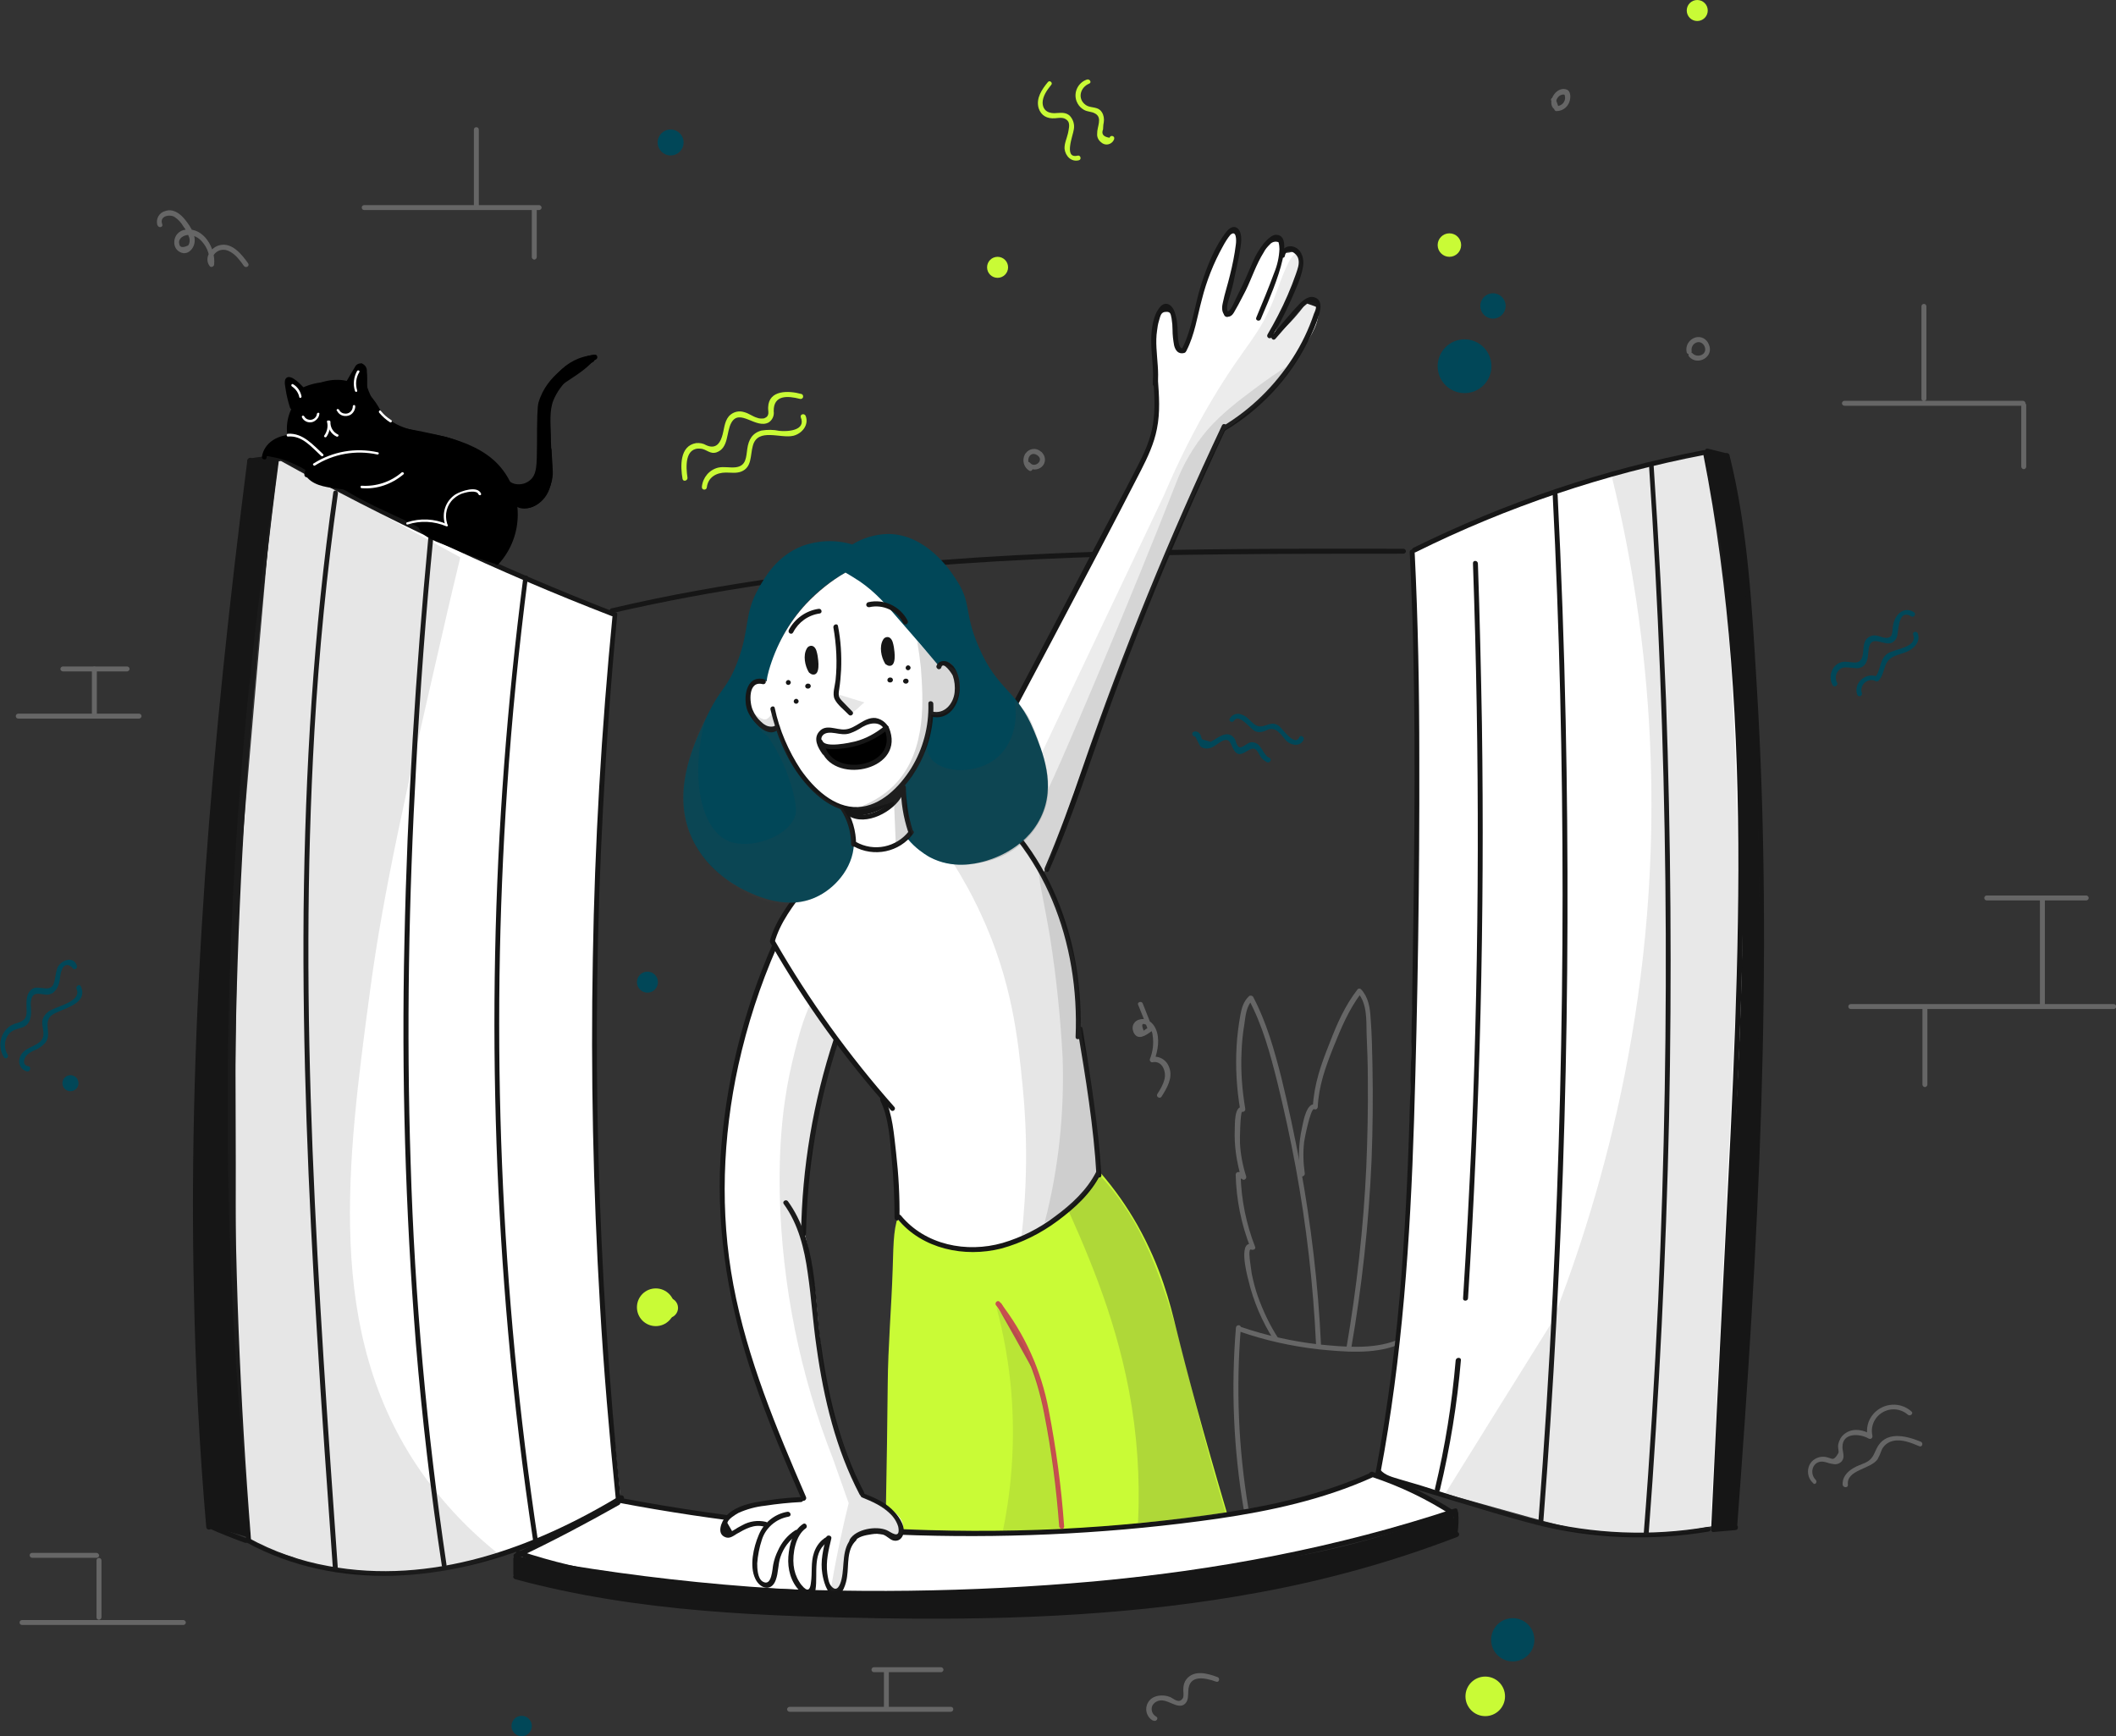 <?xml version="1.0" encoding="utf-8"?>
<!-- Generator: Adobe Illustrator 26.5.0, SVG Export Plug-In . SVG Version: 6.00 Build 0)  -->
<svg version="1.1" id="Layer_1" xmlns="http://www.w3.org/2000/svg" xmlns:xlink="http://www.w3.org/1999/xlink" x="0px" y="0px"
	 viewBox="0 0 684.7 561.8" style="enable-background:new 0 0 684.7 561.8;" xml:space="preserve">
<rect x="0" y="0" width="684.7" height="561.8" fill="#333333" stroke="none"/>
<style type="text/css">
	.st0{fill:#014758;}
	.st1{fill:#C9FB36;}
	.st2{fill:#666666;}
	.st3{fill:#FFFFFF;}
	.st4{fill:#161616;}
	.st5{opacity:0.12;fill:#3F3F3F;enable-background:new    ;}
	.st6{opacity:0.13;fill:#3F3F3F;enable-background:new    ;}
	.st7{fill:#C64F4F;}
	.st8{opacity:0.19;fill:#3F3F3F;enable-background:new    ;}
	.st9{opacity:0.11;fill:#3F3F3F;enable-background:new    ;}
	.st10{opacity:0.1;fill:#3F3F3F;enable-background:new    ;}
	.st11{opacity:0.14;fill:#3F3F3F;enable-background:new    ;}
	.st12{opacity:0.2;fill:#3F3F3F;enable-background:new    ;}
	.st13{opacity:0.16;fill:#3F3F3F;enable-background:new    ;}
</style>
<g id="welcome" transform="translate(-145.508 -59.4)">
	<g id="background" transform="translate(145.508 59.4)">
		<g id="details">
			<circle id="Ellipse_61" class="st0" cx="473.9" cy="118.5" r="8.7"/>
			<circle id="Ellipse_62" class="st0" cx="483.1" cy="99" r="4.1"/>
			<circle id="Ellipse_63" class="st0" cx="217" cy="46.1" r="4.2"/>
			<circle id="Ellipse_64" class="st0" cx="489.5" cy="530.6" r="7"/>
			<circle id="Ellipse_65" class="st0" cx="168.8" cy="558.5" r="3.3"/>
			<circle id="Ellipse_66" class="st0" cx="209.5" cy="317.8" r="3.4"/>
			<circle id="Ellipse_67" class="st1" cx="216.1" cy="423.2" r="3.3"/>
			<circle id="Ellipse_68" class="st1" cx="212.2" cy="423" r="6.1"/>
			<circle id="Ellipse_69" class="st1" cx="469" cy="79.3" r="3.8"/>
			<circle id="Ellipse_70" class="st1" cx="322.8" cy="86.5" r="3.4"/>
			<circle id="Ellipse_71" class="st0" cx="22.8" cy="350.5" r="2.6"/>
			<circle id="Ellipse_72" class="st1" cx="480.6" cy="548.9" r="6.4"/>
			<circle id="Ellipse_73" class="st1" cx="549.2" cy="3.4" r="3.4"/>
			<g id="Group_1912" transform="translate(220.46 126.971)">
				<g id="Group_1911">
					<path id="Path_1197" class="st1" d="M2,27.6c-0.5-3.3-1-9.9,4.3-9.4c1.9,0.2,3,1.9,5.1,1.2c4-1.4,3.1-6.6,4.8-9.6
						c2.7-4.8,8,2.2,12.1-0.1c1.2-0.8,1.8-2.2,1.6-3.6c-0.1-5.4,4.6-5,8.5-4c0.4,0.1,0.9-0.1,1-0.6c0.1-0.4-0.1-0.9-0.6-1
						c-4-1.1-10.5-1.4-10.7,4.3c-0.1,1.4,0.7,2.8-1.3,3.6c-0.8,0.1-1.6,0.1-2.3-0.2c-1.4-0.4-2.6-1.4-4.1-1.8
						c-1.8-0.6-3.7-0.1-5,1.3c-1.6,1.9-1.5,4.5-2.3,6.8c-0.8,2.4-2.3,3.8-5,2.6c-1-0.6-2.1-0.8-3.3-0.7C-0.6,17.3-0.3,24,0.4,28
						C0.6,29,2.1,28.6,2,27.6L2,27.6z"/>
				</g>
			</g>
			<g id="Group_1914" transform="translate(227.115 134.007)">
				<g id="Group_1913">
					<path id="Path_1198" class="st1" d="M1.6,23.7c0.4-3.3,3.1-4.8,6.2-4.8c1.7,0,3.3,0.3,4.9-0.3c3.6-1.4,2.9-5.3,3.8-8.4
						c1.6-5.9,9-2.2,13.1-3.2c2.8-0.7,5.1-3.5,4-6.4C33.2-0.4,31.7,0,32,1c1.8,4.4-4.4,4.7-7,4.4C23.2,5,21.2,5,19.3,5.3
						c-3,0.8-4.2,3-4.6,5.9c-0.4,2.7-0.3,5.6-3.8,6c-1.9,0.2-3.7-0.3-5.6,0.1c-2.9,0.7-5,3.2-5.3,6.2C-0.1,24.7,1.5,24.7,1.6,23.7
						L1.6,23.7z"/>
				</g>
			</g>
			<g id="Group_1916" transform="translate(335.872 26.267)">
				<g id="Group_1915">
					<path id="Path_1199" class="st1" d="M3.2,0.3C1.3,2.6-0.7,5.5,0.2,8.7C1,11.2,3,12.2,5.5,12c1.4-0.1,2.9-0.5,4.1,0.8
						c0.9,1,0.3,3,0.1,4.1c-0.4,1.7-1.2,3.3-1.1,5c0.3,2.4,2.2,4.3,4.6,3.7c1-0.2,0.6-1.8-0.4-1.5c-4.6,1.1-1.4-6.7-1.2-8.5
						c0.3-1.6-0.2-3.2-1.3-4.4c-1.2-1.1-2.6-1-4.1-0.9C3.8,10.6,1.6,9.8,1.5,7C1.5,4.9,2.9,2.9,4.2,1.3C5,0.6,3.8-0.5,3.2,0.3
						L3.2,0.3z"/>
				</g>
			</g>
			<g id="Group_1918" transform="translate(348.025 25.67)">
				<g id="Group_1917">
					<path id="Path_1200" class="st1" d="M3.6,0.1C0.8,1.1-0.7,4.2,0.3,7c0.4,1.1,1.1,2,2,2.6c1.3,1,2.8,0.7,4.1,1.5
						c2.4,1.4,0.5,4.3,0.6,6.5c-0.1,1.1,0.4,2.1,1.3,2.8c1.1,1,2.7,0.9,3.7-0.2c0.2-0.3,0.4-0.5,0.5-0.9c0.3-1-1.2-1.4-1.5-0.4
						c-2-0.3-2.7-1.2-2.1-2.7L9,14.7c0.1-0.5,0.2-1.1,0.2-1.6C9.2,11.9,8.8,10.8,8,10C6.7,8.8,4.7,9.3,3.3,8.3
						c-2.8-2-1.8-5.7,1.1-6.9C5.4,1,4.5-0.3,3.6,0.1L3.6,0.1z"/>
				</g>
			</g>
			<g id="Group_1920" transform="translate(0 310.59)">
				<g id="Group_1919">
					<path id="Path_1201" class="st0" d="M2.5,30.7c-1.2-1.9-1.2-4.3,0-6.2c1.2-1.9,2.9-2,4.9-2.7c2.7-1.1,2.8-4,2.6-6.5
						c-0.1-0.9-0.1-1.9,0.2-2.8c0.7-2.1,2.5-1.5,4.2-1.3c0.9,0.2,1.9,0,2.7-0.5c1-0.8,1.7-1.9,2-3.1c0.3-1,0.3-2,0.5-2.9
						c0.1-0.7,0.3-1.3,0.6-1.9C21,1.4,22,1.3,23.3,2.4c0.1,0.4,0.6,0.7,1,0.6s0.7-0.6,0.6-1c-1-3.5-5.2-1.9-6.3,0.5
						c-0.4,1.1-0.6,2.3-0.8,3.5c-0.1,0.7-0.3,1.4-0.6,2.1c-0.8,1.4-2.3,1.2-3.7,1c-1.7-0.2-2.9-0.3-4,1.2c-1.2,1.8-0.9,3.8-0.9,5.9
						c0.1,2.5-0.5,3.4-2.9,4.2c-0.9,0.2-1.8,0.6-2.6,1.1c-3.1,2.3-3.9,6.6-1.9,9.9C1.7,32.4,3,31.6,2.5,30.7L2.5,30.7z"/>
				</g>
			</g>
			<g id="Group_1922" transform="translate(6.184 318.702)">
				<g id="Group_1921">
					<path id="Path_1202" class="st0" d="M3,26.3c-2.2-0.3-1.4-2.8-0.4-3.7c0.8-0.7,1.7-1.2,2.7-1.6c1.2-0.5,2.3-1.3,3.2-2.3
						c2.3-2.9-1-6.7,2.2-9c3.2-2.2,11.8-3.3,9.3-9.2c-0.4-1-1.8-0.1-1.4,0.8c1.8,4.3-7,5.6-9.2,7.4c-0.8,0.6-1.5,1.5-1.8,2.5
						c-0.6,2.2,1.2,4.5-0.4,6.7c-1.9,2.3-6,2.3-7,5.7c-0.6,1.8,0.3,3.7,2.1,4.3c0.1,0,0.3,0.1,0.4,0.1C3.6,28,4,26.5,3,26.3L3,26.3z
						"/>
				</g>
			</g>
			<g id="Group_1924" transform="translate(592.388 197.366)">
				<g id="Group_1923">
					<path id="Path_1203" class="st0" d="M2.1,23.6c-0.7-1.2-0.6-2.6,0.2-3.7c1.2-1.7,2.6-1.3,4.4-1.2c1.2,0.1,2.3,0.4,3.5-0.3
						c2.1-1.3,1.8-4,2.1-6c0.9-4.8,5-0.4,7.7-1.9c0.9-0.6,1.5-1.5,1.6-2.6c0.4-2.1,0.5-8.3,4.5-5.8c0.9,0.5,1.7-0.9,0.8-1.4
						c-3.6-2.2-6.5,1.4-6.8,4.8c-0.2,1.9,0,3.8-2.6,3.5c-0.9-0.1-1.8-0.6-2.7-0.7c-1.4-0.3-2.8,0.4-3.5,1.5c-0.9,1.5-0.6,3.4-1,5
						c-0.8,3.6-3.9,1.6-6.4,2c-3.4,0.6-4.9,4.6-3.3,7.5c0.2,0.4,0.7,0.6,1.1,0.3S2.3,24,2.1,23.6L2.1,23.6L2.1,23.6z"/>
				</g>
			</g>
			<g id="Group_1926" transform="translate(600.669 204.484)">
				<g id="Group_1925">
					<path id="Path_1204" class="st0" d="M1.8,19.8c-0.9-2.5,1.9-5.2,4.4-3.9c0.3,0.2,0.7,0.1,1-0.1c1.2-1.3,1.5-2.9,2.1-4.6
						c1-3.1,3.3-3.5,6-4.4C17.9,6,21,3.7,19.9,0.5c-0.4-1-1.9-0.5-1.5,0.4c1.5,4.2-6,4.5-8.3,6.1C7.3,9,8.1,12.4,6,14.7
						c0.3-0.1,0.6-0.1,1-0.1c-3.6-1.9-8.1,1.8-6.7,5.7C0.6,21.2,2.1,20.8,1.8,19.8L1.8,19.8z"/>
				</g>
			</g>
			<g id="Group_1928" transform="translate(385.773 236.638)">
				<g id="Group_1927">
					<path id="Path_1205" class="st0" d="M1,1.7c0.1,0,1.3,2.9,1.8,3.3c0.7,0.5,1.7,0.7,2.6,0.5c1.6-0.3,2.6-1.4,4-2.2
						c3-1.7,3,1.2,4.2,2.9c1.3,2,2.8,1,4.3,0.1c1-0.6,2-1.1,2.9-0.2c0.5,0.6,0.8,1.2,1.2,1.9c0.5,0.9,1.3,1.5,2.2,2
						c0.9,0.4,1.8-1,0.8-1.4c-2.2-1-2.5-4.6-5.1-5C18.6,3.3,18,4,17.1,4.5c-1.2,0.7-1.9,1.2-2.6-0.2c-0.3-0.5-0.4-1.3-0.7-1.8
						C12-0.3,9.3,1.3,7.2,2.7C6.8,2.9,6.4,3.2,6,3.4C5.1,3.1,4.1,2.9,3.2,2.6C2.9,2.2,2.9,1.3,2.5,0.9c-0.4-0.7-1.2-1-1.9-0.8
						C-0.4,0.3,0,1.8,1,1.7L1,1.7z"/>
				</g>
			</g>
			<g id="Group_1930" transform="translate(397.816 230.987)">
				<g id="Group_1929">
					<path id="Path_1206" class="st0" d="M1.5,2.2c1.6-2.5,5.3,2.7,6.8,3.4c0.9,0.4,1.8,0.4,2.7,0.1c0.4-0.1,0.8-0.3,1.2-0.5
						C13.5,4.6,15,4.9,16,6c1.7,1.4,2.2,3.4,4.6,3.9c1.4,0.4,2.8-0.2,3.4-1.5c0.4-0.9-1-1.8-1.4-0.8c-1.5,3.2-5.6-3.1-6.7-3.8
						c-2-1.3-3.2-0.2-5.2,0.2C7.7,4.6,6.7,1.1,4.1,0.3C2.7-0.4,1,0.1,0.2,1.4C-0.5,2.3,0.9,3.1,1.5,2.2L1.5,2.2z"/>
				</g>
			</g>
		</g>
		<g id="background_grey" transform="translate(5.108 28.846)">
			<g id="Group_1932" transform="translate(592.974 296.045)">
				<g id="Group_1931">
					<path id="Path_1207" class="st2" d="M0.8,1.6h85.1c0.4,0,0.8-0.4,0.8-0.8c0-0.4-0.4-0.8-0.8-0.8H0.8C0.3,0,0,0.4,0,0.8
						C0,1.2,0.3,1.6,0.8,1.6z"/>
				</g>
			</g>
			<g id="Group_1934" transform="translate(616.96 296.513)">
				<g id="Group_1933">
					<path id="Path_1208" class="st2" d="M0,0.8v24.8c0,0.4,0.4,0.8,0.8,0.8c0.4,0,0.8-0.4,0.8-0.8V0.8C1.6,0.3,1.2,0,0.8,0
						C0.4,0,0,0.3,0,0.8z"/>
				</g>
			</g>
			<g id="Group_1936" transform="translate(654.975 261.114)">
				<g id="Group_1935">
					<path id="Path_1209" class="st2" d="M1.6,35.4V0.8C1.6,0.3,1.2,0,0.8,0C0.4,0,0,0.3,0,0.8v34.6c0,0.4,0.4,0.8,0.8,0.8
						C1.2,36.2,1.6,35.8,1.6,35.4C1.6,35.4,1.6,35.4,1.6,35.4z"/>
				</g>
			</g>
			<g id="Group_1938" transform="translate(636.969 260.913)">
				<g id="Group_1937">
					<path id="Path_1210" class="st2" d="M0.8,1.6H33c0.4,0,0.8-0.4,0.8-0.8C33.8,0.4,33.4,0,33,0H0.8C0.3,0,0,0.4,0,0.8
						C0,1.2,0.3,1.6,0.8,1.6z"/>
				</g>
			</g>
			<g id="Group_1940" transform="translate(616.64 69.489)">
				<g id="Group_1939">
					<path id="Path_1211" class="st2" d="M0,0.8v29.9c0,0.4,0.4,0.8,0.8,0.8c0.4,0,0.8-0.4,0.8-0.8V0.8C1.6,0.3,1.2,0,0.8,0
						C0.4,0,0,0.3,0,0.8z"/>
				</g>
			</g>
			<g id="Group_1942" transform="translate(590.905 100.844)">
				<g id="Group_1941">
					<path id="Path_1212" class="st2" d="M0.8,1.6h57.8c0.4,0,0.8-0.4,0.8-0.8C59.4,0.4,59,0,58.6,0H0.8C0.4,0,0,0.4,0,0.8
						C0,1.2,0.4,1.6,0.8,1.6L0.8,1.6z"/>
				</g>
			</g>
			<g id="Group_1944" transform="translate(648.942 101.471)">
				<g id="Group_1943">
					<path id="Path_1213" class="st2" d="M0,0.8v19.9c0,0.4,0.4,0.8,0.8,0.8c0.4,0,0.8-0.4,0.8-0.8V0.8C1.6,0.3,1.2,0,0.8,0
						C0.4,0,0,0.3,0,0.8z"/>
				</g>
			</g>
			<g id="Group_1946" transform="translate(111.943 37.52)">
				<g id="Group_1945">
					<path id="Path_1214" class="st2" d="M0.8,1.6h56.6c0.4,0,0.8-0.4,0.8-0.8S57.8,0,57.4,0H0.8C0.3,0,0,0.4,0,0.8S0.3,1.6,0.8,1.6
						L0.8,1.6z"/>
				</g>
			</g>
			<g id="Group_1948" transform="translate(166.971 38.161)">
				<g id="Group_1947">
					<path id="Path_1215" class="st2" d="M0,0.8v15.4C0,16.6,0.4,17,0.8,17c0.4,0,0.8-0.4,0.8-0.8V0.8C1.6,0.4,1.2,0,0.8,0
						C0.4,0,0,0.4,0,0.8L0,0.8z"/>
				</g>
			</g>
			<g id="Group_1950" transform="translate(148.23 12.306)">
				<g id="Group_1949">
					<path id="Path_1216" class="st2" d="M1.6,25.4V0.8C1.6,0.3,1.2,0,0.8,0C0.4,0,0,0.3,0,0.8v24.6c0,0.4,0.4,0.8,0.8,0.8
						C1.2,26.2,1.6,25.8,1.6,25.4z"/>
				</g>
			</g>
			<g id="Group_1952" transform="translate(0 202.075)">
				<g id="Group_1951">
					<path id="Path_1217" class="st2" d="M0.8,1.6h39.1c0.4,0,0.8-0.4,0.8-0.8c0-0.4-0.4-0.8-0.8-0.8H0.8C0.3,0,0,0.4,0,0.8
						C0,1.2,0.3,1.6,0.8,1.6z"/>
				</g>
			</g>
			<g id="Group_1954" transform="translate(24.627 186.845)">
				<g id="Group_1953">
					<path id="Path_1218" class="st2" d="M0,0.8v14.4C0,15.6,0.4,16,0.8,16s0.8-0.4,0.8-0.8V0.8C1.6,0.3,1.2,0,0.8,0S0,0.3,0,0.8z"
						/>
				</g>
			</g>
			<g id="Group_1956" transform="translate(14.429 186.805)">
				<g id="Group_1955">
					<path id="Path_1219" class="st2" d="M0.8,1.6h20.8c0.4,0,0.8-0.4,0.8-0.8c0-0.4-0.4-0.8-0.8-0.8H0.8C0.4,0,0,0.4,0,0.8
						C0,1.2,0.4,1.6,0.8,1.6L0.8,1.6z"/>
				</g>
			</g>
			<g id="Group_1958" transform="translate(249.568 523.443)">
				<g id="Group_1957">
					<path id="Path_1220" class="st2" d="M0.8,1.6H53c0.4,0,0.8-0.4,0.8-0.8C53.8,0.4,53.5,0,53,0H0.8C0.4,0,0,0.4,0,0.8
						C0,1.2,0.4,1.6,0.8,1.6z"/>
				</g>
			</g>
			<g id="Group_1960" transform="translate(280.91 511.416)">
				<g id="Group_1959">
					<path id="Path_1221" class="st2" d="M1.6,12V0.8C1.6,0.3,1.2,0,0.8,0C0.4,0,0,0.3,0,0.8V12c0,0.4,0.4,0.8,0.8,0.8
						C1.2,12.8,1.6,12.5,1.6,12z"/>
				</g>
			</g>
			<g id="Group_1962" transform="translate(276.892 510.629)">
				<g id="Group_1961">
					<path id="Path_1222" class="st2" d="M0.8,1.6h21.7c0.4,0,0.8-0.4,0.8-0.8c0-0.4-0.4-0.8-0.8-0.8H0.8C0.3,0,0,0.4,0,0.8
						C0,1.2,0.3,1.6,0.8,1.6z"/>
				</g>
			</g>
			<g id="Group_1964" transform="translate(1.228 495.358)">
				<g id="Group_1963">
					<path id="Path_1223" class="st2" d="M0.8,1.6H53c0.4,0,0.8-0.4,0.8-0.8C53.8,0.4,53.4,0,53,0H0.8C0.3,0,0,0.4,0,0.8
						C0,1.2,0.3,1.6,0.8,1.6z"/>
				</g>
			</g>
			<g id="Group_1966" transform="translate(26.122 475.27)">
				<g id="Group_1965">
					<path id="Path_1224" class="st2" d="M0,0.8v18.5C0,19.7,0.4,20,0.8,20s0.8-0.4,0.8-0.8V0.8C1.6,0.3,1.2,0,0.8,0S0,0.3,0,0.8
						L0,0.8z"/>
				</g>
			</g>
			<g id="Group_1968" transform="translate(4.485 473.628)">
				<g id="Group_1967">
					<path id="Path_1225" class="st2" d="M21.6,0H0.8C0.3,0,0,0.4,0,0.8c0,0.4,0.4,0.8,0.8,0.8h20.9c0.4,0,0.8-0.4,0.8-0.8
						C22.4,0.4,22.1,0,21.6,0z"/>
				</g>
			</g>
			<g id="Group_1970" transform="translate(579.683 425.649)">
				<g id="Group_1969">
					<path id="Path_1226" class="st2" d="M2.7,24.3c-1.8-1.8-1.3-5.2,1.4-5.8c1.4-0.3,2.8,0.6,4.2,0.7c1.1,0.3,2.2-0.1,2.9-0.9
						c1.1-1.4,0.2-3,0.2-4.5C11.3,9,17,9.3,19.9,11c0.4,0.2,0.9,0.1,1.1-0.3c0.1-0.2,0.1-0.4,0.1-0.6c-0.9-3.8,1.5-7.5,5.3-8.4
						c2.2-0.5,4.5,0.1,6.2,1.6c0.8,0.6,1.9-0.5,1.1-1.1c-3.6-3.2-9-2.8-12.2,0.7c-1.9,2.1-2.6,5-1.9,7.7c0.4-0.3,0.8-0.6,1.2-0.9
						c-2.5-1.5-5.6-2.2-8.2-0.6c-1,0.6-1.8,1.5-2.2,2.6c-0.3,0.7-0.5,1.5-0.4,2.2c0.1,1.4,0.5,1.3-0.5,2.7c-1.2,1.5-1.3,0.9-2.9,0.5
						c-1.9-0.6-3.9,0-5.2,1.4c-1.7,2-1.5,5.1,0.5,6.9C2.4,26.2,3.5,25.1,2.7,24.3L2.7,24.3z"/>
				</g>
			</g>
			<g id="Group_1972" transform="translate(591.249 435.724)">
				<g id="Group_1971">
					<path id="Path_1227" class="st2" d="M1.6,15.9C1,11,8.9,10.9,11.2,7.6c0.5-0.9,0.9-1.8,1.2-2.7c0.6-1.6,2-2.8,3.7-3.2
						c2.9-0.7,6,0.6,8.6,1.7c1,0.4,1.4-1.2,0.4-1.5c-4.9-2-11.5-3.6-14.3,2.4c-1,2.1-1.3,3.3-3.5,4.4c-1.3,0.6-2.7,1-4,1.8
						c-2,1.2-3.6,3-3.4,5.4C0.1,16.9,1.7,16.9,1.6,15.9L1.6,15.9z"/>
				</g>
			</g>
			<g id="Group_1974" transform="translate(361.368 295.367)">
				<g id="Group_1973">
					<path id="Path_1228" class="st2" d="M1.8,0.9C2.9,3.6,4,6.3,5,9c0.1-0.3,0.3-0.6,0.4-0.9C4.8,8.5,4.2,8.8,3.6,9.3
						C2.7,7.1,3.1,6.6,4.8,7.6c1,0.8,1.6,1.9,1.7,3.2c0.4,2.6,0.1,5.2-0.9,7.7c-0.1,0.4,0.1,0.8,0.5,1c0.1,0,0.3,0,0.4,0
						c3.2-0.6,4.5,3.2,3.8,5.6C9.9,26.7,9,28.3,8,29.8c-0.5,0.9,0.9,1.7,1.4,0.8c1.7-2.7,3.7-6,2.5-9.3c-0.8-2.5-3.2-4-5.8-3.5l1,1
						c1.1-3.1,1.8-7,0.4-10.1c-0.9-2.1-3-3.7-5.3-3C0.7,6-0.3,7.6,0.1,9.1c0.1,0.2,0.1,0.4,0.2,0.7c1.4,2.9,4,1,5.8-0.3
						c0.3-0.2,0.4-0.6,0.4-0.9C5.4,5.9,4.4,3.2,3.3,0.5C3-0.4,1.4,0,1.8,0.9L1.8,0.9z"/>
				</g>
			</g>
			<g id="Group_1976" transform="translate(45.688 39.169)">
				<g id="Group_1975">
					<path id="Path_1229" class="st2" d="M1.7,4.5c-1-2.6,2.4-3.3,4-2.3C6.9,3,7.8,4,8.5,5.2c0.8,1,1.4,2.1,1.8,3.3
						c0.4,0.9,0.4,2-0.2,2.9c-1.9,0.9-2.8,0.6-2.9-0.6C6.8,9.1,8.7,8,10.3,8c1.7,0.1,3.2,0.9,4.3,2.2c1.8,2,2.7,4.7,2.3,7.4
						c0.5-0.2,1-0.3,1.5-0.4c-1.1-1.5-0.1-3.2,1.4-4c1.2-0.6,2.6-0.5,3.8,0.2c1.9,1,3.3,2.9,4.5,4.6c0.6,0.9,2,0.1,1.4-0.8
						c-2-2.8-5.1-6.8-9.1-5.9c-2.9,0.6-5.3,4.1-3.4,6.7c0.2,0.4,0.7,0.5,1.1,0.2c0.2-0.1,0.4-0.4,0.4-0.7c0.5-5.1-3.3-12-9.2-11.2
						c-2.1,0.2-3.7,1.9-3.7,4c-0.1,1.8,1.1,3.3,2.9,3.6c2.1,0.2,3.6-1.9,3.7-3.8c0.2-2.7-1.9-5.6-3.5-7.5C7.2,0.9,5-0.6,2.6,0.3
						c-1.9,0.5-3,2.5-2.5,4.4c0,0.1,0,0.2,0.1,0.2C0.6,5.9,2.1,5.5,1.7,4.5L1.7,4.5z"/>
				</g>
			</g>
			<g id="Group_1978" transform="translate(326.037 116.459)">
				<g id="Group_1977">
					<path id="Path_1230" class="st2" d="M2.7,5.6C0.4,4.2,2,0.3,4.5,2c2.4,1.6-0.8,4.3-2.3,2.5C1.5,3.6,0.4,4.7,1.1,5.5
						C2.4,6.9,4.6,7,6,5.7c1.3-1.2,1.3-3.2,0.1-4.5C6,1,5.8,0.9,5.5,0.7C4.1-0.5,1.9-0.2,0.8,1.3C0.7,1.4,0.6,1.5,0.5,1.7
						c-1,1.9-0.4,4.2,1.4,5.3C2.7,7.5,3.5,6.1,2.7,5.6L2.7,5.6z"/>
				</g>
			</g>
			<g id="Group_1980" transform="translate(496.717)">
				<g id="Group_1979">
					<path id="Path_1231" class="st2" d="M2.1,5.3C0.9,3.6,2.9,1.1,4.8,1.9C4.7,1.7,4.5,1.6,4.3,1.5C5,2.9,4.5,4.5,3.1,5.2
						C2.7,5.4,2.3,5.5,1.9,5.5c0.3,0.2,0.5,0.4,0.7,0.6c-0.3-0.9-0.7-1.9-1-2.8c-0.4-1-1.9-0.5-1.5,0.4c0.3,0.9,0.7,1.9,1,2.8
						c0.1,0.4,0.4,0.6,0.7,0.6c1.7,0,3.2-0.9,4-2.5c0.6-1.2,0.9-3.6-0.5-4.4C2.1-1.2-1.2,3.5,0.7,6.1C1.3,6.9,2.7,6.1,2.1,5.3z"/>
				</g>
			</g>
			<g id="Group_1982" transform="translate(540.575 80.184)">
				<g id="Group_1981">
					<path id="Path_1232" class="st2" d="M1.7,4.5C1.5,3.2,2.3,2,3.6,1.7C4.7,1.5,5.7,2.3,6,3.4c0.7,2.4-2.5,3.5-4,1.9
						C1.3,4.5,0.2,5.6,0.9,6.4C3.7,9.5,9,6.4,7.3,2.5C6.6,0.6,4.7-0.4,2.8,0.2c-2,0.7-3.2,2.7-2.7,4.8c0.1,0.4,0.6,0.7,1.1,0.5
						C1.5,5.3,1.8,4.9,1.7,4.5L1.7,4.5z"/>
				</g>
			</g>
			<g id="Group_1984" transform="translate(365.801 512.499)">
				<g id="Group_1983">
					<path id="Path_1233" class="st2" d="M3.2,14.1c-1.3-0.7-1.8-2.3-1.2-3.6C2.3,10,2.7,9.6,3.2,9.3c1.8-1,3.5-0.1,5.2,0.6
						c1.4,0.6,3,1.2,4.2,0c1.1-1.1,0.9-2.7,1-4.1c0.2-5.4,5.4-4.3,9-3c1,0.4,1.4-1.2,0.4-1.5c-3.2-1.2-7.5-2.4-10,0.7
						c-0.7,0.9-1,2-1,3.1c-0.1,0.7,0.3,2.4-0.2,3.1c-1.2,1.8-2.8,0.2-4-0.4C5.4,6.8,2,7.1,0.6,9.5c-1.2,2-0.6,4.6,1.4,5.8
						c0.1,0.1,0.2,0.1,0.3,0.1C3.3,15.9,4.1,14.5,3.2,14.1L3.2,14.1z"/>
				</g>
			</g>
		</g>
		<g id="flower" transform="translate(399.12 319.899)">
			<g id="Group_1986" transform="translate(0 108.933)">
				<g id="Group_1985">
					<path id="Path_1234" class="st2" d="M0.8,0.8C-0.8,20.3,0,40,3.3,59.4c0.2,1,1.7,0.6,1.5-0.4C1.6,39.7,0.8,20.2,2.4,0.8
						C2.5-0.3,0.9-0.3,0.8,0.8L0.8,0.8z"/>
				</g>
			</g>
			<g id="Group_1988" transform="translate(1.294 109.316)">
				<g id="Group_1987">
					<path id="Path_1235" class="st2" d="M0.6,1.6c8.3,2.9,16.9,4.8,25.7,5.8C34.5,8.2,43.9,9.1,51.8,6c1-0.4,0.5-1.9-0.4-1.5
						c-7.7,3-17,2.1-25.1,1.3C17.6,4.8,9.2,2.9,1,0.1C0-0.3-0.4,1.2,0.6,1.6L0.6,1.6z"/>
				</g>
			</g>
			<g id="Group_1990" transform="translate(.322 2.26)">
				<g id="Group_1989">
					<path id="Path_1236" class="st2" d="M14.2,110.9c-2.8-4.3-5-9-6.7-13.8c-0.8-2.3-1.4-4.7-1.9-7.1C5.4,88.5,5.2,87,5,85.6
						c0-0.2-0.6-4,0.5-3.4C6.1,82.4,7,82,6.7,81.3C3.8,73.9,2.2,66,2,58l-0.8,0.8C1.6,59,2,59.2,2.4,59.3C3,60,4,59.3,3.8,58.5
						c-1.1-3.4-1.8-7-2-10.6c-0.1-0.9,0.1-10.5,0.7-10.3c0.4,0.1,0.9-0.2,1-0.6c0-0.1,0-0.2,0-0.4c-1-6-1.5-12.1-1.2-18.3
						c0.1-3,0.4-6,0.9-9c0.4-2.7,0.6-6,2.8-8L4.6,1.2c4.5,8.4,7,17.7,9.3,26.9c2.2,9,4.2,18.1,5.9,27.3c3.5,19,5.7,38.1,6.6,57.4
						c0.1,1,1.7,1,1.6,0c-0.9-19.4-3.2-38.7-6.7-57.8c-1.8-9.5-3.8-19-6.1-28.4c-2.3-9-4.8-18-9.2-26.3C5.7,0,5.2-0.1,4.8,0.1
						c0,0-0.1,0.1-0.1,0.1C2.9,1.9,2.3,4.1,1.9,6.4c-0.6,3.3-1,6.6-1.2,9.9c-0.4,6.9,0,13.9,1.2,20.8l1-1c-3.1-0.9-2.7,5.8-2.8,7.3
						c-0.2,5.2,0.6,10.5,2.1,15.5c0.4-0.3,0.9-0.5,1.3-0.8c-0.5-0.7-1.4-1.1-2.3-1c-0.4,0-0.8,0.4-0.8,0.8
						c0.2,8.1,1.8,16.1,4.8,23.7c0.4-0.3,0.8-0.6,1.2-0.9C0.9,78.1,4,90.2,4.5,92c1.6,6.9,4.5,13.6,8.3,19.5
						C13.4,112.5,14.8,111.7,14.2,110.9L14.2,110.9z"/>
				</g>
			</g>
			<g id="Group_1992" transform="translate(21.186)">
				<g id="Group_1991">
					<path id="Path_1237" class="st2" d="M1.9,59.8c-0.5-3.4-0.6-6.9-0.2-10.3C1.8,48.6,3.8,38.6,4.9,39c0.4,0.2,0.9,0.1,1.1-0.4
						c0.1-0.1,0.1-0.2,0.1-0.3c0.3-6.8,2.5-12.9,5-19.2c2.5-6.2,5-12.3,9.1-17.7h-1.1c3,3.5,2.7,8.8,2.8,13.1
						c0.2,4.9,0.4,9.7,0.4,14.6c0.1,9.6-0.1,19.1-0.5,28.7c-0.9,19.5-3.1,39-6.4,58.3c-0.2,1,1.4,1.4,1.5,0.4
						c3.5-20.1,5.7-40.4,6.6-60.8c0.4-10.3,0.5-20.5,0.3-30.8c-0.1-5.1-0.2-10.3-0.6-15.4c-0.2-3.4-0.7-6.7-3.1-9.3
						c-0.3-0.3-0.8-0.3-1.1,0c0,0,0,0,0,0c-4.1,5.3-6.7,11.2-9.1,17.5c-2.7,6.7-5,13.2-5.4,20.6c0.4-0.2,0.8-0.5,1.2-0.7
						C2.5,36.2,1.4,43.1,1,45c-1.1,5-1.3,10.1-0.5,15.2C0.4,61.2,2,60.8,1.9,59.8L1.9,59.8z"/>
				</g>
			</g>
			<g id="Group_1994" transform="translate(3.514 167.314)">
				<g id="Group_1993">
					<path id="Path_1238" class="st2" d="M0.6,2.3c16.7,5.4,34.8,5.1,51.4-0.7c1-0.3,0.5-1.9-0.4-1.5c-16.3,5.8-34,6-50.5,0.7
						C0.6,0.7,0.1,0.9,0,1.4C-0.1,1.8,0.2,2.2,0.6,2.3z"/>
				</g>
			</g>
			<g id="Group_1996" transform="translate(52.893 114.059)">
				<g id="Group_1995">
					<path id="Path_1239" class="st2" d="M0,0.8c0.6,8.7,1.3,17.3,1.9,25.9c0.6,8.8,0.8,17.7-0.6,26.5c-0.2,1,1.4,1.4,1.5,0.4
						C4.3,45,4.2,36.4,3.6,27.7c-0.6-9-1.3-18-2-27C1.6-0.3-0.1-0.3,0,0.8L0,0.8z"/>
				</g>
			</g>
		</g>
	</g>
	<g id="window" transform="translate(207.951 204.553)">
		<path id="Path_1240" class="st3" d="M104.6,358.1c10.9-5.8,21.8-11.6,32.7-17.5c5.1,0.9,12.2,2,20.6,3.2c26,3.9,52.2,6.3,78.4,7.2
			c23.4,0.8,46.7,0,70-2.1c23.7-2.2,38-5.3,49.7-8.4c8.7-2.4,17.2-5.2,25.6-8.4c5.8,1.9,11.5,4.3,16.9,7.2c3.3,1.7,6.4,3.5,9.5,5.6
			c-10,2.9-23.5,6.6-39.6,10.3c-33.9,7.9-59.8,11.6-65.2,12.4c-31.1,4.4-75.5,10.7-131.3,4.2C149.2,368.9,126.7,364.4,104.6,358.1
			L104.6,358.1z"/>
		<path id="Path_1241" class="st4" d="M104,358.2c0.3,2.2,0.6,4.4,0.9,6.7c4,1.1,9.9,2.7,17.1,4.3c15.3,3.4,30.8,5.6,46.4,6.7
			c68,5.3,122.4,0.6,122.4,0.6c27.2-2.4,53.6-4.9,87.6-14.8c12.8-3.7,23.3-7.5,30.8-10.5l-1.8-7.5c-2.1,0.9-5.2,2.1-9,3.5
			c-25.7,9.4-46.9,12.5-65.8,14.8c-41.5,5.1-62.3,7.6-92.8,8.1C194.3,370.7,148.8,366.7,104,358.2z"/>
		<g id="Group_1998" transform="translate(103.656 358.389)">
			<g id="Group_1997">
				<path id="Path_1242" class="st4" d="M0,0.8v5.1c0,0.4,0.4,0.8,0.8,0.8c0.4,0,0.8-0.4,0.8-0.8V0.8C1.6,0.4,1.2,0,0.8,0
					C0.4,0,0,0.4,0,0.8L0,0.8z"/>
			</g>
		</g>
		<g id="Group_2000" transform="translate(103.663 350.536)">
			<g id="Group_1999">
				<path id="Path_1243" class="st4" d="M0.6,15.3C40.5,26.1,82.1,27.4,123.2,28c39.5,0.5,79.2-1.2,118-8.4c21.9-4,43.5-10,64.3-18
					c1-0.4,0.5-1.9-0.4-1.5c-36.7,14.3-75.8,21.5-115,24.6c-39.6,3-79.5,2.3-119.1-0.1C47.4,23.1,23.9,20,1,13.8
					c-0.4-0.1-0.8,0.1-1,0.5S0.2,15.2,0.6,15.3L0.6,15.3z"/>
			</g>
		</g>
		<g id="Group_2002" transform="translate(407.606 343.479)">
			<g id="Group_2001">
				<path id="Path_1244" class="st4" d="M1.6,7.5C1.9,5.3,2,3,1.8,0.8c-0.1-1-1.7-1-1.6,0C0.4,2.9,0.3,5,0,7.1
					C-0.1,8.1,1.4,8.6,1.6,7.5L1.6,7.5z"/>
			</g>
		</g>
		<g id="Group_2004" transform="translate(103.703 340.293)">
			<g id="Group_2003">
				<path id="Path_1245" class="st4" d="M1.2,18.7c11.2-5.3,22.2-11.1,33-17.2c0.4-0.2,0.5-0.7,0.3-1.1s-0.7-0.5-1.1-0.3l0,0
					C22.6,6.2,11.6,12,0.4,17.3C-0.5,17.8,0.3,19.2,1.2,18.7z"/>
			</g>
		</g>
		<g id="Group_2006" transform="translate(136.927 331.452)">
			<g id="Group_2005">
				<path id="Path_1246" class="st4" d="M0.6,9.6c63.7,12.1,129.9,14.4,194.1,5.2c17.1-2.5,34.1-6.2,49.9-13.3
					c1-0.4,0.1-1.8-0.8-1.4c-14.2,6.3-29.4,10-44.7,12.4c-15.6,2.5-31.3,4-47.1,5c-32,2-64.1,1.5-96-1.5C37.5,14.1,19.2,11.5,1,8
					C0,7.9-0.4,9.4,0.6,9.6L0.6,9.6z"/>
			</g>
		</g>
		<g id="Group_2008" transform="translate(380.609 331.062)">
			<g id="Group_2007">
				<path id="Path_1247" class="st4" d="M0.6,1.6C10,4.7,19,9,27.3,14.5c0.9,0.6,1.7-0.8,0.8-1.4C19.7,7.6,10.6,3.2,1,0
					C0.6-0.1,0.1,0.2,0,0.6S0.2,1.5,0.6,1.6z"/>
			</g>
		</g>
		<g id="Group_2010" transform="translate(104.496 342.968)">
			<g id="Group_2009">
				<path id="Path_1248" class="st4" d="M0.5,15.2c18.8,6.4,38.5,9.3,58.3,10.9c20,1.6,40.2,2.1,60.3,2.1c39.9,0,79.9-2.7,119.2-9.9
					c22.4-4,44.4-9.6,65.9-16.8c1-0.3,0.5-1.9-0.4-1.5c-37.9,12.6-77.2,20-116.9,23.6c-39.6,3.5-79.4,4-119.1,1.5
					c-22.6-1.4-45.3-4.2-66.9-11.5C0,13.3-0.4,14.9,0.5,15.2L0.5,15.2z"/>
			</g>
		</g>
		<g id="Group_2012" transform="translate(134.791 32.408)">
			<g id="Group_2011">
				<path id="Path_1249" class="st4" d="M1,20.8C66.3,5.7,133.4,2.4,200.2,1.8c18.9-0.2,37.8-0.2,56.7-0.2c0.4,0,0.8-0.4,0.8-0.8
					c0-0.4-0.4-0.8-0.8-0.8c-67-0.1-134.2-0.2-200.7,9.1C37.5,11.7,18.9,15,0.6,19.3c-0.4,0.1-0.7,0.6-0.6,1C0.1,20.7,0.6,21,1,20.8
					L1,20.8z"/>
			</g>
		</g>
		<path id="Path_1250" class="st3" d="M395,32.6c0.7,24.8,1.1,53.6,1,85.6c-0.1,18.6-0.3,9.7-1.9,87c-1,44.5-1.2,61.3-4.4,87
			c-2,16.8-4.5,30.5-6.3,39.9c13.8,3.8,26.9,7.5,38.4,10.7c17.8,5,22.6,6.3,29.7,7.3c13.3,1.8,26.8,1.3,39.9-1.4
			c5.7-46.8,8.9-86.7,10.7-117.2c6.5-107.3,0.4-156.8-1.9-174.1c-3.2-23.4-7.2-42.6-10.2-55.9c-11.4,2.2-20.7,4.5-27.2,6.3
			c-22.4,6.1-40.1,13.3-54.9,19.4C402.2,29.5,397.8,31.4,395,32.6L395,32.6z"/>
		<path id="Path_1251" class="st3" d="M26.9,2.4C26.5,7,26,12.7,25.5,17.6c-8.9,101.1-13.3,151.6-14.7,184.1
			c-2,49.6-0.1,99.2,5.8,148.5c0.8,1.8,2,3.3,3.6,4.5c2.5,1.9,4.8,1.8,9.3,3.1c2.4,0.7,4.8,1.6,7.2,2.7c4.9,1.9,15.9,4.1,29.9,3.6
			c20.1-0.8,35.5-6.9,46.8-11.6c8.6-3.5,17-7.7,25-12.5c-3.3-29.7-5.8-61.1-7.2-94.1c-2.6-64-0.6-128,5.8-191.7c-2.5-1-6-2.3-10.3-4
			c-7.3-2.9-24.7-10-55.3-25C59.4,19.3,44.2,11.7,26.9,2.4L26.9,2.4z"/>
		<path id="Path_1252" class="st4" d="M489.6,1.2c0.6,3.5,1.5,8.4,2.5,14.2c1.3,8.3,4.3,27.9,6.5,53.6c2.2,26.8,2.8,49.9,2.8,68.2
			c0.2,37.3-1.2,64.6-4.9,128.4c-1.1,19.9-2.8,49-4.9,84.5c2.2-0.2,4.3-0.3,6.5-0.4c1.1-8.9,2.5-22.1,3.6-38.2
			c0.9-11.6,1.2-20.1,1.6-29.3c1.9-41.9,2.2-41.4,2.8-58.5c1.3-33.7,1-59.6,0.8-82.9c-0.2-16.1-0.6-31.3-1.6-61.7
			c-0.7-20.7-1.4-39.1-6.1-62.9c-1.2-6.1-2.4-11.2-3.3-14.6C493.9,1.5,491.8,1.4,489.6,1.2z"/>
		<path id="Path_1253" class="st4" d="M18.7,3.4c-0.4,1.9-1,4.8-1.5,8.3c-1.1,6.8-1.9,13.6-2.3,20.4c-1.2,18.2-3.5,27-6.9,67.3
			c-0.6,7.4-1.1,13.8-2.1,26.8c-2,26.5-2.9,39.7-3.6,54.7c-0.7,16.7-0.9,28.5-1,52.1c-0.2,20.4-0.3,35.1,0.3,54.4
			c0.4,15.4,1.3,36.3,3.4,61.1c4.3,1.3,8.6,2.6,12.9,3.8c-0.1-2.4-0.2-6.7-0.5-12.1c-1.3-24-3.4-33.7-3.8-53.7
			c-0.2-6.1-0.1-10.2,0-16c0.6-41.8-0.1-60.8,0.3-87.9c0.6-44.3,3.6-78.9,6.2-108.3c2.4-27.9,5.1-51.7,7.5-70.4
			C24.4,3.7,21.5,3.5,18.7,3.4L18.7,3.4z"/>
		<g id="Group_2014" transform="translate(382.717 32.736)">
			<g id="Group_2013">
				<path id="Path_1254" class="st4" d="M11,0.8c2,39.2,1.7,78.5,1.2,117.7c-0.6,38.3-0.9,76.8-3.8,115.1C6.8,255.3,4,277,0,298.5
					c-0.2,1,1.3,1.4,1.5,0.4c7.1-37.6,9.7-75.9,10.9-114.2c1.2-39,1.8-78.1,1.7-117.2C14.1,45.3,13.7,23,12.6,0.8
					C12.5-0.3,10.9-0.3,11,0.8L11,0.8z"/>
			</g>
		</g>
		<g id="Group_2016" transform="translate(394.458 .427)">
			<g id="Group_2015">
				<path id="Path_1255" class="st4" d="M1.2,33.1C30.8,18.4,62.3,7.8,94.7,1.6c1-0.2,0.6-1.8-0.4-1.5C61.7,6.3,30.2,17,0.4,31.7
					C-0.5,32.2,0.3,33.6,1.2,33.1L1.2,33.1z"/>
			</g>
		</g>
		<g id="Group_2018" transform="translate(488.647 .519)">
			<g id="Group_2017">
				<path id="Path_1256" class="st4" d="M0,1c8.8,44.4,11.5,89.7,11.4,134.9c-0.1,45.2-2.8,90.2-5,135.3c-1.3,26-2.6,52-3.8,78
					c-0.1,1,1.5,1,1.6,0c2.3-46,4.7-92,6.8-138.1c2-45.2,3.3-90.4,0.3-135.6C9.7,50.3,6.4,25.3,1.6,0.6C1.5,0.2,1-0.1,0.6,0.1
					C0.2,0.2-0.1,0.6,0,1L0,1z"/>
			</g>
		</g>
		<g id="Group_2020" transform="translate(382.786 330.218)">
			<g id="Group_2019">
				<path id="Path_1257" class="st4" d="M0.2,1.4c2.4,2.8,6.7,3.3,10,4.3c4.6,1.4,9.2,2.8,13.8,4.2c9.3,2.8,18.5,5.7,27.9,8.1
					c18.3,4.6,37.3,5.3,55.8,2.2c1-0.2,0.6-1.7-0.4-1.5c-18.3,3.1-37,2.3-55-2.2c-8.6-2.1-17-4.8-25.5-7.3L14.2,5.2L7.7,3.3
					C5.5,2.6,3,2.1,1.4,0.2C1.1-0.1,0.6,0,0.2,0.3C0,0.6-0.1,1.1,0.2,1.4L0.2,1.4z"/>
			</g>
		</g>
		<g id="Group_2022" transform="translate(489.155)">
			<g id="Group_2021">
				<path id="Path_1258" class="st4" d="M0.6,1.6c2,0.5,4,1,6,1.4c0.4,0.1,0.9-0.1,1-0.6C7.7,2,7.4,1.6,7,1.5C5,1,3,0.5,1,0
					C0-0.2-0.4,1.4,0.6,1.6L0.6,1.6z"/>
			</g>
		</g>
		<g id="Group_2024" transform="translate(495.577 1.48)">
			<g id="Group_2023">
				<path id="Path_1259" class="st4" d="M0,1c5.3,21.6,6.8,44.1,8.3,66.3c1.6,22.6,2.5,45.3,2.8,68.1c0.6,45.1-0.9,90.2-3.5,135.3
					c-1.4,25.5-3.3,51-5.1,76.6c-0.1,1,1.5,1,1.6,0c3.4-45.4,6.4-90.8,7.8-136.3c1.4-45.4,1.3-90.9-1.5-136.3
					C8.9,50,7.6,24.7,1.6,0.6C1.5,0.2,1.1-0.1,0.6,0C0.2,0.2-0.1,0.6,0,1L0,1z"/>
			</g>
		</g>
		<g id="Group_2026" transform="translate(491.377 348.346)">
			<g id="Group_2025">
				<path id="Path_1260" class="st4" d="M0.8,2.2c2.3-0.2,4.6-0.4,7-0.6c1-0.1,1-1.7,0-1.6c-2.3,0.2-4.6,0.4-7,0.6
					C-0.3,0.8-0.3,2.4,0.8,2.2z"/>
			</g>
		</g>
		<g id="Group_2028" transform="translate(129.088 52.972)">
			<g id="Group_2027">
				<path id="Path_1261" class="st4" d="M6.7,0.8C3.1,37.8,0.9,74.9,0.3,112c-0.7,37.3,0.1,74.6,2.3,112c1.2,20.9,3,41.8,5.1,62.6
					c0.1,1,1.7,1,1.6,0c-3.8-36.9-6.2-74-7.2-111.2c-1-37.3-0.5-74.6,1.5-112C4.7,42.5,6.2,21.6,8.2,0.8C8.4-0.3,6.8-0.3,6.7,0.8
					L6.7,0.8z"/>
			</g>
		</g>
		<g id="Group_2030" transform="translate(27.493 2.196)">
			<g id="Group_2029">
				<path id="Path_1262" class="st4" d="M0.4,1.5C35.1,20.8,71,37.7,108,52c1,0.4,1.4-1.2,0.4-1.5C71.6,36.2,35.7,19.3,1.2,0.1
					C0.8-0.1,0.3,0,0.1,0.4S0,1.3,0.4,1.5L0.4,1.5z"/>
			</g>
		</g>
		<g id="Group_2032" transform="translate(11.973 2.57)">
			<g id="Group_2031">
				<path id="Path_1263" class="st4" d="M14.3,0.8C8.3,45.9,4.2,91.3,2,136.9c-2.2,45.5-2.6,91.1-1.1,136.7
					c0.9,25.6,2.3,51.1,4.3,76.7c0.1,1,1.7,1,1.6,0c-3.6-45.4-5.4-91-5.2-136.6c0.1-45.6,2.1-91.1,6-136.6c2.2-25.5,4.9-51,8.3-76.4
					C16-0.3,14.4-0.3,14.3,0.8L14.3,0.8z"/>
			</g>
		</g>
		<g id="Group_2034" transform="translate(16.772 338.674)">
			<g id="Group_2033">
				<path id="Path_1264" class="st4" d="M0.4,15.2C30.1,31.4,65.7,27.9,96,15.1c9.1-3.9,17.8-8.4,26.3-13.6c0.9-0.5,0.1-1.9-0.8-1.4
					C93.3,17.2,60.3,29.1,27,22.9c-9-1.6-17.8-4.7-25.8-9.1C0.3,13.3-0.5,14.7,0.4,15.2L0.4,15.2z"/>
			</g>
		</g>
		<g id="Group_2036" transform="translate(4.927 347.95)">
			<g id="Group_2035">
				<path id="Path_1265" class="st4" d="M0.4,1.5C4.2,3.2,8,4.7,11.9,6.1c1,0.3,1.4-1.2,0.4-1.5C8.6,3.2,4.8,1.8,1.2,0.1
					C0.3-0.3-0.5,1,0.4,1.5L0.4,1.5z"/>
			</g>
		</g>
		<g id="Group_2038" transform="translate(0 2.937)">
			<g id="Group_2037">
				<path id="Path_1266" class="st4" d="M17.6,0.8C11.9,45.5,7.1,90.4,3.9,135.4C0.8,180.2-0.7,225.1,0.3,270
					c0.5,25.4,1.8,50.8,4,76.1c0.1,1,1.7,1,1.6,0c-3.8-44.9-5.1-90-3.9-135c1-44.9,4.1-89.8,8.5-134.5C13,51.3,15.9,26,19.2,0.7
					C19.4-0.2,17.8-0.2,17.6,0.8L17.6,0.8z"/>
			</g>
		</g>
		<g id="Group_2040" transform="translate(17.542 2.484)">
			<g id="Group_2039">
				<path id="Path_1267" class="st4" d="M1,2.3c3.1-0.6,6.2-0.9,9.4-0.7c1,0.1,1-1.5,0-1.6C7.1-0.1,3.8,0.1,0.6,0.8
					C-0.4,1,0,2.6,1,2.3L1,2.3z"/>
			</g>
		</g>
		<g id="Group_2042" transform="translate(410.98 36.367)">
			<g id="Group_2041">
				<path id="Path_1268" class="st4" d="M3.2,0.8c2.2,61.9,2.1,123.9-0.4,185.9C2,204,1.1,221.3,0,238.6c-0.1,1,1.5,1,1.6,0
					C5.5,176.8,7,114.9,6.1,52.8C5.8,35.5,5.4,18.1,4.8,0.8C4.7-0.3,3.1-0.3,3.2,0.8L3.2,0.8z"/>
			</g>
		</g>
		<g id="Group_2044" transform="translate(435.38 14.156)">
			<g id="Group_2043">
				<path id="Path_1269" class="st4" d="M4.6,0.8C6.8,43.8,7.8,87,7.8,130.2c0,43.1-1.1,86.3-3.2,129.4C3.4,284,1.9,308.4,0,332.7
					c-0.1,1,1.5,1,1.6,0c3.3-43,5.6-86.1,6.8-129.3C9.6,160.3,9.7,117.1,8.8,74C8.3,49.6,7.4,25.2,6.2,0.8C6.2-0.3,4.6-0.3,4.6,0.8
					L4.6,0.8z"/>
			</g>
		</g>
		<g id="Group_2046" transform="translate(469.445 4.605)">
			<g id="Group_2045">
				<path id="Path_1270" class="st4" d="M1.7,0.8c3,44.8,4.8,89.7,5.3,134.7c0.5,45.1-0.3,90.2-2.3,135.2C3.5,296,2,321.2,0,346.4
					c-0.1,1,1.5,1,1.6,0c3.4-44.8,5.6-89.7,6.6-134.6c0.9-45.1,0.6-90.2-1-135.3C6.2,51.3,4.9,26,3.2,0.8C3.2,0.3,2.9,0,2.4,0
					C2,0,1.6,0.4,1.7,0.8L1.7,0.8z"/>
			</g>
		</g>
		<g id="Group_2048" transform="translate(401.884 294.251)">
			<g id="Group_2047">
				<path id="Path_1271" class="st4" d="M6.7,0.8C5.5,14.8,3.3,28.6,0,42.3c-0.1,0.4,0.1,0.9,0.6,1s0.9-0.1,1-0.6
					c3.3-13.8,5.6-27.8,6.8-42C8.5-0.3,6.8-0.3,6.7,0.8L6.7,0.8z"/>
			</g>
		</g>
		<g id="Group_2050" transform="translate(35.8 13.551)">
			<g id="Group_2049">
				<path id="Path_1272" class="st4" d="M9.6,0.6C3.2,45.4,0.5,90.6,0,135.9c-0.4,45.5,1.5,90.9,4.3,136.3c1.5,25.7,3.4,51.3,5.2,77
					c0.1,1,1.7,1,1.6,0c-3.2-45.2-6.4-90.4-8.2-135.7c-1.8-45.2-2-90.4,0.6-135.6C5,52.1,7.5,26.5,11.1,1C11.3,0,9.8-0.4,9.6,0.6
					L9.6,0.6z"/>
			</g>
		</g>
		<g id="Group_2052" transform="translate(68.132 28.311)">
			<g id="Group_2051">
				<path id="Path_1273" class="st4" d="M8,0.8C3.9,44.1,1.2,87.5,0.3,131c-1,43.5,0.3,86.9,3.7,130.3c2,24.1,4.8,48.1,8.4,71.9
					c0.2,1,1.7,0.6,1.5-0.4c-6.4-43.1-10.3-86.5-11.6-130c-1.4-42.9-0.6-86,1.8-128.8C5.4,49.6,7.2,25.2,9.6,0.8
					C9.7-0.3,8.1-0.3,8,0.8L8,0.8z"/>
			</g>
		</g>
		<g id="Group_2054" transform="translate(97.563 41.059)">
			<g id="Group_2053">
				<path id="Path_1274" class="st4" d="M9.3,0.8C4.1,41.2,1,81.9,0.2,122.6c-0.8,40.7,0.6,81.5,4.2,122.1c2,22.6,4.7,45.2,8.1,67.6
					c0.2,1,1.7,0.6,1.5-0.4C1.9,231.5-1.4,150,4.1,68.8c1.5-22.7,3.8-45.5,6.7-68.1C11.1-0.2,9.5-0.2,9.3,0.8L9.3,0.8z"/>
			</g>
		</g>
		<path id="Path_1275" class="st5" d="M459.1,9c6.8,27.6,10.9,55.9,12.3,84.3c4,80.8-15,146.9-31.6,189.3
			c-11.7,18.7-23.4,37.5-35,56.2c15.6,6.8,32.3,10.9,49.3,12.3c12.3,1,24.7,0.5,36.9-1.5c0.1-2.3,1.9-38.1,2-40.4
			c5.8-119.7,6.2-127.8,6.4-136c1.3-47.2-0.3-94.5-4.9-141.5c-2-10.2-4-20.4-5.9-30.5C478.9,3.8,469,6.4,459.1,9L459.1,9z"/>
		<path id="Path_1276" class="st6" d="M86.5,35.2C85.1,41,83,49.7,80.6,60.3c-10.9,47.4-18.9,82.3-23.2,114.4
			C49.8,231.2,42.5,286,73.7,330.9c7.2,10.3,15.8,19.4,25.6,27.1c-7.6,3-15.6,5-23.7,5.9c-25.8,3-46.6-5.3-56.7-10.4
			c-3.8-35.4-6.5-73.3-7.4-113.4C9.9,160.9,15.3,81.5,27.9,3.1C47.4,13.8,66.9,24.5,86.5,35.2z"/>
	</g>
	<g id="cat" transform="translate(230.27 174.113)">
		<path id="Path_1277" d="M8.2,8.1C7.5,8.7,8,10.8,9,14.3c0.4,1.4,0.7,2.5,1,3.1c-0.4,2.9-0.8,5.8-1.2,8.6c-3.7,0.5-6.8,3.2-8,6.8
			c2,0.2,4.1,0.6,6,1.2c2.7,0.9,5.3,2.1,7.7,3.6c0,1,0.3,2,1,2.8c0.6,0.5,1.4,0.9,2.2,1c1.9,0.3,4.2,0.7,7.2,1.4
			c1.3,0.7,3.4,2,6,3.4c8.9,4.8,12.1,5.6,20.9,10.3c5.7,3,5.2,3.1,9.2,5.1c4.8,2.4,9.8,4.3,15,5.8c2.4-2.7,4.2-6,5.2-9.5
			c0.8-2.9,1.1-6,0.8-9c1.2,0.7,2.6,0.9,4,0.8c4.3-0.5,7-5.3,7.8-8.8c0.7-3,0.1-5-0.5-8.5c-1.3-8-2.5-15.2,0.8-19.7
			c2.8-3.8,8.5-5.6,13.1-10.6c0.4-0.5,1.2-1.4,1-1.8c-0.5-0.8-4.2,0.6-6,1.4c-1.2,0.5-10,4.6-12.7,13.8C89.1,16.8,89,21,89,29.3
			c-0.1,6,0.1,9.5-2.3,11.4c-1.3,1.1-3,1.5-4.7,1.2c-2.5-0.5-3.6-2.9-4.7-4.5c-2.8-4.2-6.7-6-11.6-8.4c-3.8-1.9-7-2.6-13.6-4
			c-6.2-1.3-8.1-1.2-10.7-3.1c-2.4-1.9-4.3-4.4-5.5-7.2c-1.4-2.5-2.3-5.2-2.8-8c-0.3-2.2-0.3-3.7-0.8-3.8c-1-0.2-1.4,4.2-4.7,5.8
			c-2,1-3.3,0.1-6.7,0.2c-2.7,0.1-5.3,0.7-7.7,1.8C12.1,9.9,9.2,7.5,8.2,8.1L8.2,8.1z"/>
		<g id="Group_2056" transform="translate(8.075 8.144)">
			<g id="Group_2055">
				<path id="Path_1278" d="M1.7,17.6C0.6,8.8,8.6,0.7,17.5,1.7c8.4,0.9,13.9,11.1,13.7,18.7c-0.1,1,1.5,1,1.6,0
					c0.3-8.4-6-19.5-15.3-20.3C7.7-0.7-1.1,7.9,0.1,17.6C0.3,18.5,1.9,18.6,1.7,17.6L1.7,17.6z"/>
			</g>
		</g>
		<g id="Group_2058" transform="translate(9.531 27.158)">
			<g id="Group_2057">
				<path id="Path_1279" d="M0.1,4.1c3.3,6.4,10.3,10.8,17.6,9.9C24.5,13,29.9,7.8,31,1c0.2-1-1.4-1.4-1.5-0.4
					c-1,6.1-5.9,10.9-12,11.8c-6.7,0.9-13-3.3-16-9.1C1,2.4-0.4,3.2,0.1,4.1L0.1,4.1z"/>
			</g>
		</g>
		<g id="Group_2060" transform="translate(13.733 33.306)">
			<g id="Group_2059">
				<path id="Path_1280" d="M1.7,5.7c-0.2-2,5.6-2.9,7-3.2c2.6-0.6,5.3-0.9,8-0.9c4.9,0,9.7,1.3,13.9,3.9c0.9,0.5,1.7-0.9,0.8-1.4
					c-5.4-3.3-11.8-4.6-18.1-4c-3.3,0.3-6.6,1-9.7,2.1C1.9,2.8-0.2,3.6,0,5.7C0.1,6.7,1.8,6.7,1.7,5.7L1.7,5.7z"/>
			</g>
		</g>
		<g id="Group_2062" transform="translate(38.164 19.109)">
			<g id="Group_2061">
				<path id="Path_1281" d="M0.2,1.4c3.4,4.1,8.8,5,13.7,6.1C20.3,9,27,10.3,32.7,13.9c10.4,6.6,13.5,20.3,6.9,30.7
					c-0.7,1.1-1.5,2.1-2.3,3c-0.7,0.7,0.4,1.9,1.1,1.1c8.3-9.1,8.3-23.1-0.1-32.2c-4.5-4.8-10.9-7.3-17.1-9C14.9,6,5.7,5.7,1.3,0.2
					C0.7-0.5-0.4,0.6,0.2,1.4L0.2,1.4z"/>
			</g>
		</g>
		<g id="Group_2064" transform="translate(59.277 44.648)">
			<g id="Group_2063">
				<path id="Path_1282" d="M16.5,3.8C13.8,0.3,9-1,5,0.8c-5.1,2.1-5.3,8.3-4.8,13.1c0.1,1,1.7,1,1.6,0C1.3,10.1,1.3,4.3,5.1,2.5
					c3.4-1.7,7.5-0.8,9.9,2.2C15.7,5.5,17,4.7,16.5,3.8L16.5,3.8z"/>
			</g>
		</g>
		<g id="Group_2066" transform="translate(50.555 54.316)">
			<g id="Group_2065">
				<path id="Path_1283" d="M10.3,3.4c-2.9-2.2-6-4.2-9.8-3.1C0.2,0.4-0.1,0.8,0,1.2C1,5,6.9,6.5,10,7.9c4.7,2.1,9.6,3.9,14.5,5.4
					c1,0.3,1.4-1.2,0.4-1.5c-4-1.2-7.8-2.6-11.6-4.2c-2.1-0.9-4.1-1.8-6.1-2.7C5.3,4,2.1,2.9,1.5,0.8C1.4,1.1,1.1,1.5,1,1.8
					c3.3-0.9,6,1.1,8.5,3C10.3,5.5,11.1,4.1,10.3,3.4L10.3,3.4z"/>
			</g>
		</g>
		<g id="Group_2068" transform="translate(13.835 37.643)">
			<g id="Group_2067">
				<path id="Path_1284" d="M0.1,1.2c2.1,3.4,6.3,4,10,4.5C15.5,6.5,21,6.6,26.4,6c1-0.1,1-1.7,0-1.6c-4.4,0.5-8.8,0.6-13.1,0.2
					C9.6,4.1,3.7,3.9,1.5,0.4C1-0.5-0.4,0.3,0.1,1.2L0.1,1.2z"/>
			</g>
		</g>
		<g id="Group_2070" transform="translate(0 25.976)">
			<g id="Group_2069">
				<path id="Path_1285" d="M1.5,7.4c0.7-3.7,4-5.7,7.6-5.8C8.8,1.4,8.6,1.2,8.4,1C8.6,2.3,9,3.5,9.5,4.7c0.4,1,1.9,0.5,1.5-0.4
					c-0.5-1.2-0.9-2.4-1.2-3.7C9.8,0.2,9.5,0,9.2,0C4.9,0.2,0.8,2.6,0,7C-0.2,8,1.4,8.4,1.5,7.4L1.5,7.4z"/>
			</g>
		</g>
		<g id="Group_2072" transform="translate(7.404 7.271)">
			<g id="Group_2071">
				<path id="Path_1286" d="M3.4,9.6C2.6,7.3,2,4.9,1.8,2.4c0-0.2-0.1-0.4-0.1-0.6C1.7,1.3,1.7,1.4,2,1.9c0.5,0.3,1,0.7,1.4,1.1
					c0.8,0.7,1.5,1.4,2.2,2.2c0.7,0.8,1.8-0.4,1.1-1.1C5.8,3.1,2-1.3,0.4,0.4c-0.8,0.9-0.2,2.8-0.1,3.8c0.3,2,0.8,3.9,1.4,5.8
					C2.2,11,3.8,10.6,3.4,9.6L3.4,9.6z"/>
			</g>
		</g>
		<g id="Group_2074" transform="translate(27.344 2.83)">
			<g id="Group_2073">
				<path id="Path_1287" d="M1.5,6.5C2,5.7,2.5,4.8,3,4c0.2-0.3,0.4-0.7,0.6-1.1c0.3-0.5,0.3-1,1-0.9C5.3,2.2,5,4,5,4.6
					c0,1,0.1,2,0.1,3c0,0.4,0.4,0.8,0.8,0.8c0.4,0,0.8-0.4,0.8-0.8c0-1.7,0.1-3.3-0.1-5C6.7,1.6,6.1,0.5,5,0.1
					c-1-0.2-1.9,0.3-2.3,1.2C1.8,2.7,1,4.2,0.1,5.7C-0.1,6.1,0,6.6,0.4,6.8C0.8,7,1.3,6.9,1.5,6.5z"/>
			</g>
		</g>
		<g id="Group_2076" transform="translate(80 .186)">
			<g id="Group_2075">
				<path id="Path_1288" d="M0,44.1c0.3,4.1,4.9,5.4,8,3.4c4.6-2.9,5.7-9.4,5.1-14.3c-0.8-6.7-2.4-13-0.1-19.6
					c2.2-6.4,7.6-11.5,14.5-12c1-0.1,1-1.7,0-1.6c-9.4,0.6-15.8,8.6-17.1,17.5c-0.8,5.3,0.4,10.2,1.1,15.4c0.6,3.3,0.1,6.8-1.3,9.8
					c-0.7,1.4-1.7,2.6-2.9,3.5c-2,1.2-5.4,0.9-5.6-2C1.6,43.1,0,43,0,44.1L0,44.1z"/>
			</g>
		</g>
		<g id="Group_2078" transform="translate(80.798 29.913)">
			<g id="Group_2077">
				<path id="Path_1289" d="M0.1,17.3c1.7,4.4,7.4,2.5,9.9-0.1C14.1,13,13.2,6,12.9,0.8c-0.1-1-1.7-1-1.6,0c0.2,3.4,0.5,7-0.1,10.4
					c-0.2,1.6-0.9,3.1-1.9,4.4c-1.2,1.4-6.3,5.1-7.7,1.3C1.2,15.9-0.3,16.3,0.1,17.3L0.1,17.3z"/>
			</g>
		</g>
		<g id="Group_2080" transform="translate(91.353 .076)">
			<g id="Group_2079">
				<path id="Path_1290" d="M16.2,0.1C10.1,2.4,4,5.7,1.5,12.1c-2.8,7.4-0.8,15.4-1,23c0,0.4,0.4,0.8,0.8,0.8c0.4,0,0.8-0.4,0.8-0.8
					C2.3,28.5,0.7,21.6,2.3,15C4.1,7.7,10.1,4.1,16.6,1.6C17.6,1.2,17.2-0.3,16.2,0.1L16.2,0.1z"/>
			</g>
		</g>
		<g id="Group_2082" transform="translate(91.79 .961)">
			<g id="Group_2081">
				<path id="Path_1291" d="M14.5,0.1C8.7,2.6,4,7.2,1.2,12.8c-1.4,3-1.2,6.3-1.2,9.6c0,4.2,0.2,8.4,0.5,12.5c0.1,1,1.7,1,1.6,0
					c-0.2-3.4-0.4-6.7-0.4-10c-0.1-3.5-0.5-7.7,0.8-11C4.8,8.3,9.9,4,15.3,1.5C16.3,1,15.5-0.3,14.5,0.1L14.5,0.1z"/>
			</g>
		</g>
		<g id="Group_2084" transform="translate(12.881 18.814)">
			<g id="Group_2083">
				<path id="Path_1292" class="st3" d="M0.1,1.6c0.8,1.5,2.7,2,4.1,1.1c0.8-0.5,1.4-1.3,1.5-2.3c0.1-0.5-0.7-0.5-0.8,0
					C4.8,1.6,3.6,2.5,2.4,2.3C1.7,2.2,1.1,1.8,0.8,1.2C0.7,1,0.4,0.9,0.2,1S0,1.4,0.1,1.6L0.1,1.6z"/>
			</g>
		</g>
		<g id="Group_2086" transform="translate(24.2 16.338)">
			<g id="Group_2085">
				<path id="Path_1293" class="st3" d="M0.1,1.9C0.9,3.5,2.8,4,4.4,3.2C5.4,2.6,6,1.5,6,0.4C6,0.2,5.8,0,5.6,0
					C5.4,0,5.2,0.2,5.2,0.4c0,0,0,0,0,0c0,1.3-1,2.4-2.3,2.4C2,2.8,1.2,2.4,0.8,1.6C0.7,1.4,0.5,1.3,0.2,1.3C0,1.4-0.1,1.6,0,1.8
					C0,1.9,0,1.9,0.1,1.9L0.1,1.9z"/>
			</g>
		</g>
		<g id="Group_2088" transform="translate(20.067 21.327)">
			<g id="Group_2087">
				<path id="Path_1294" class="st3" d="M1,0.5C1.4,2,1,3.6,0.1,4.9c-0.3,0.4,0.4,0.8,0.7,0.4c1-1.4,1.4-3.3,1-5
					C1.6-0.2,0.8,0,1,0.5L1,0.5z"/>
			</g>
		</g>
		<g id="Group_2090" transform="translate(21.362 21.357)">
			<g id="Group_2089">
				<path id="Path_1295" class="st3" d="M0,0.4c-0.2,2,1,4,2.8,4.8c0.5,0.2,0.9-0.5,0.4-0.7C1.7,3.8,0.7,2.2,0.8,0.4
					C0.8,0.2,0.6,0,0.4,0C0.2,0,0,0.2,0,0.4L0,0.4z"/>
			</g>
		</g>
		<g id="Group_2092" transform="translate(7.989 25.637)">
			<g id="Group_2091">
				<path id="Path_1296" class="st3" d="M0.4,0.9C5.1,0.5,8,4.3,11.2,7.2c0.4,0.3,1-0.2,0.6-0.6C8.5,3.6,5.3-0.3,0.4,0
					C-0.1,0.1-0.1,0.9,0.4,0.9z"/>
			</g>
		</g>
		<g id="Group_2094" transform="translate(16.52 30.943)">
			<g id="Group_2093">
				<path id="Path_1297" class="st3" d="M0.6,5c6-3.8,13.2-5.1,20.2-3.6c0.5,0.1,0.7-0.6,0.2-0.7C13.8-0.9,6.4,0.4,0.2,4.3
					C-0.3,4.5,0.2,5.2,0.6,5L0.6,5z"/>
			</g>
		</g>
		<g id="Group_2096" transform="translate(31.909 38.056)">
			<g id="Group_2095">
				<path id="Path_1298" class="st3" d="M0.4,5.2c4.9,0.4,9.7-1.3,13.5-4.5c0.4-0.3-0.2-0.9-0.6-0.6C9.7,3.2,5,4.7,0.4,4.4
					C0.1,4.4,0,4.5,0,4.8C0,5,0.1,5.2,0.4,5.2L0.4,5.2z"/>
			</g>
		</g>
		<g id="Group_2098" transform="translate(29.701 5.102)">
			<g id="Group_2097">
				<path id="Path_1299" class="st3" d="M1.1,0.2C0,2.2-0.3,4.5,0.4,6.7c0.2,0.5,0.9,0.3,0.7-0.2C0.5,4.5,0.7,2.4,1.8,0.6
					c0.1-0.2,0.1-0.4-0.1-0.5C1.5,0,1.3,0,1.1,0.2C1.2,0.2,1.1,0.2,1.1,0.2z"/>
			</g>
		</g>
		<g id="Group_2100" transform="translate(9.496 9.524)">
			<g id="Group_2099">
				<path id="Path_1300" class="st3" d="M0.2,0.8c1.2,0.8,2.1,2,2.4,3.5C2.7,4.7,3.4,4.5,3.3,4C3,2.4,2,0.9,0.6,0.1
					C0.1-0.2-0.2,0.5,0.2,0.8L0.2,0.8z"/>
			</g>
		</g>
		<g id="Group_2102" transform="translate(37.83 18.114)">
			<g id="Group_2101">
				<path id="Path_1301" class="st3" d="M0.1,0.7c1,1.2,2.2,2.3,3.5,3.1C4,4.1,4.5,3.4,4,3.1c-1.3-0.8-2.4-1.8-3.4-3
					C0.3-0.3-0.2,0.3,0.1,0.7L0.1,0.7z"/>
			</g>
		</g>
		<g id="Group_2104" transform="translate(58.818 43.564)">
			<g id="Group_2103">
				<path id="Path_1302" class="st3" d="M12.1,1.5c-1.1-2.8-6.5-0.9-8.3,0.2c-3.2,2.1-4.5,6-3.4,9.6c0.2,0.5,0.9,0.3,0.7-0.2
					C0.2,8.2,1,5.1,3.2,3.1c1-0.9,2.2-1.6,3.5-1.9c0.9-0.3,4-0.9,4.5,0.4C11.5,2.2,12.2,2,12.1,1.5L12.1,1.5z"/>
			</g>
		</g>
		<g id="Group_2106" transform="translate(46.681 53.389)">
			<g id="Group_2105">
				<path id="Path_1303" class="st3" d="M13.2,1.5C9.1-0.3,4.5-0.5,0.3,0.9C-0.2,1,0,1.8,0.5,1.6C4.6,0.3,9,0.5,13,2.2
					C13.5,2.4,13.7,1.6,13.2,1.5L13.2,1.5z"/>
			</g>
		</g>
	</g>
	<g id="girl_waving" transform="translate(366.591 132.818)">
		<g id="legs" transform="translate(65.468 294.806)">
			<path id="Path_1304" class="st1" d="M4.8,23.4c-2.2,5.2-2.2,9.1-2.5,19.2C1.9,55,0.8,67.3,0.7,79.6C0.6,90,0.4,105.8,0,126.3
				c18.8,1,37.7,1.1,56.5,0.2c18-0.9,36-2.7,53.9-5.4c-7.7-26-12.8-45-16.4-59.6c-1.9-7.8-4.8-19.6-12.5-33.3c-3.4-6-7.4-11.7-12-17
				C68.6,10.4,49.8-5.5,28,2C26.9,2.4,11.1,8.2,4.8,23.4L4.8,23.4z"/>
			<g id="Group_2108" transform="translate(36.1 53.335)">
				<g id="Group_2107">
					<path id="Path_1305" class="st7" d="M0.1,1.2c3.6,6.4,7.2,12.7,10.7,19.1c0.5,0.9,1.9,0.1,1.4-0.8C8.6,13.1,5,6.8,1.5,0.4
						C1-0.5-0.4,0.3,0.1,1.2z"/>
				</g>
			</g>
			<g id="Group_2110" transform="translate(35.587 52.796)">
				<g id="Group_2109">
					<path id="Path_1306" class="st7" d="M0.2,1.4c8.2,10.3,13,21.9,15.5,34.8c2.4,12.1,4,24.4,4.9,36.7c0.1,1,1.7,1,1.6,0
						c-0.9-12.7-2.6-25.3-5-37.7C14.8,22.4,9.4,10.5,1.4,0.3C0.7-0.6-0.5,0.6,0.2,1.4L0.2,1.4z"/>
				</g>
			</g>
			<path id="Path_1307" class="st8" d="M48.6,0.8c1.9,3.7,4.5,9.2,7.5,15.9C64.9,36,73.9,56.4,78.7,81.4c2.7,14.2,3.7,28.7,3,43.1
				c4.5-0.2,9.2-0.6,14.2-1.1s9.7-1.2,14.2-1.9c-1.4-4.7-3.6-12.2-6.1-21.4c-7-25.8-8-33.9-13.9-50.9c-4.4-12.7-8.5-21.2-14.5-29.5
				C70.3,12.3,65.2,7.7,58.9,4.4C55.6,2.8,52.2,1.5,48.6,0.8z"/>
			<path id="Path_1308" class="st9" d="M35.9,54.8c2.4,9,4,18.2,4.8,27.5c1.2,15.1,0.3,30.3-2.8,45.1c6.1-0.4,12.2-0.7,18.4-1.1
				c-0.5-10.1-1.7-20.1-3.4-30.1c-3.4-19.7-6.9-27-9.7-31.7C41,61.1,38.6,57.8,35.9,54.8z"/>
		</g>
		<g id="hand_right" transform="translate(11.832 226.067)">
			<path id="Path_1309" class="st3" d="M21.1,1.2c-1.8,1.2-2.8,3.4-4.9,7.8c-1.5,3.5-2.8,7-3.8,10.7c-3.5,12-3.2,9.9-4.4,14.5
				C5.2,44.2,3.2,54.4,2,64.7c-1,8.8-1.4,17.6-1.2,26.4C1.3,103,3,114.8,6,126.4c3.3,13.6,7.7,24.9,16.6,47.5
				c1.9,4.9,3.5,8.9,4.6,11.6c-0.8,0.1-2.1,0.3-3.6,0.5c-8.1,1-9.2,0.7-12.4,1.4c-4.2,0.9-7.9,1.8-9.3,5c-0.6,1.4-0.9,3.5-0.1,4.2
				c1,0.9,3-1.1,6.4-2.2c2.3-0.7,4.8-0.9,7.2-0.6c-1.1,2.2-2,4.5-2.7,6.9c-1.2,4.1-2.1,7.4-0.6,9.7c0.7,1.2,2.2,2.2,3.4,1.9
				c0.6-0.2,1.2-0.7,2.8-5c1.5-4.2,1.7-5.6,2.9-7.2c0.9-1.1,2-2,3.3-2.6c-0.6,1.9-1,3.8-1.1,5.7c-0.2,1.5-0.2,3,0,4.5
				c0.2,1.5,0.7,4.9,3.2,6.7c0.4,0.3,2.2,1.7,3.3,1c0.9-0.5,0.6-2,1-6.8c0.3-4.1,0.6-5.2,0.9-5.8c0.6-1.5,1.4-2.9,2.6-4
				c-0.2,3.1-0.3,6.3-0.1,9.4c0.2,3.8,0.6,5.5,1.8,6.6c0.7,0.7,1.8,1,2.8,0.7c1-0.4,1.3-1.8,1.5-3.4c1.2-6.2,0.5-8.1,1.8-11.2
				c0.5-1.5,1.4-2.8,2.6-3.8c3-2.2,7.4-0.9,8-0.7c2.6,0.8,3.5,2.2,4.8,1.6c1.1-0.5,1.7-2,1.7-3.3c0.1-3.2-3.4-5.6-6.4-7.5
				c-2.1-1.4-4.3-2.6-6.7-3.4c-3.6-7.1-6.5-14.6-8.7-22.3c-1.5-5.3-2.6-10.6-3.5-16c-2.8-16.3-1.8-22.5-5-38.7
				c-0.7-3.9-1.5-7-1.9-8.8c0.2-2.7,0.6-6.8,1.1-11.9c1.8-16.6,2.9-26.9,6.5-39.1c2.8-9.6,5.7-17.4,5.7-17.4
				c3.6-9.8,4.8-11.1,4.4-14.3C43.2,5.4,27.7-3.2,21.1,1.2L21.1,1.2z"/>
			<g id="Group_2112" transform="translate(0 5.818)">
				<g id="Group_2111">
					<path id="Path_1310" class="st4" d="M17,0.4C7.4,22.3,1.7,45.8,0.2,69.7C-1.1,94.1,3.1,118,11,141.1c4.5,13.2,9.9,26,15.5,38.8
						c0.4,1,1.8,0.1,1.4-0.8c-9.6-22.2-19-44.7-23.5-68.6C0,87,0.9,62.7,6,39.4c2.9-13.1,7-25.8,12.4-38.1C18.8,0.3,17.4-0.5,17,0.4
						L17,0.4z"/>
				</g>
			</g>
			<g id="Group_2114" transform="translate(26.299 36.184)">
				<g id="Group_2113">
					<path id="Path_1311" class="st4" d="M10.6,0.5C3.9,20.9,0.3,42.2,0,63.6c0,0.4,0.4,0.8,0.8,0.8c0.4,0,0.8-0.4,0.8-0.8
						C2,42.3,5.5,21.2,12.2,1C12.5,0,10.9-0.4,10.6,0.5L10.6,0.5z"/>
				</g>
			</g>
			<g id="Group_2116" transform="translate(20.551 88.932)">
				<g id="Group_2115">
					<path id="Path_1312" class="st4" d="M0.1,1.1c4.8,6.6,6.7,14.5,7.8,22.4c1.2,8.1,1.7,16.2,2.9,24.3
						c2.3,16.4,6.2,32.7,13.9,47.4c0.5,0.9,1.9,0.1,1.4-0.8C18.1,79.2,14.3,62.2,12,45.2C10.1,30.3,10.7,13,1.5,0.3
						C0.9-0.5-0.4,0.3,0.1,1.1z"/>
				</g>
			</g>
			<g id="Group_2118" transform="translate(.169 184.941)">
				<g id="Group_2117">
					<path id="Path_1313" class="st4" d="M26.1,0c-5,0.2-9.9,0.8-14.8,1.7C7.9,2.4,4.2,3.5,1.8,6.2C0.4,7.9-1.4,11.9,1.7,13
						c1.3,0.5,2.5-0.4,3.6-1.1c2.8-1.6,5.7-3.3,9-2.3c0.4,0.1,0.9-0.1,1-0.6s-0.1-0.9-0.6-1c-2.6-0.6-5.3-0.2-7.6,1.1
						c-0.7,0.4-1.4,0.7-2.1,1.2c-0.4,0.2-0.8,0.5-1.2,0.7c-0.5-0.9-1-1.7-1.5-2.6C2.3,7.2,5,5.6,5.9,5.1c2.7-1.2,5.6-2,8.5-2.3
						c3.9-0.6,7.8-1,11.7-1.2c0.4,0,0.8-0.4,0.8-0.8S26.6,0,26.1,0L26.1,0z"/>
				</g>
			</g>
			<g id="Group_2120" transform="translate(10.502 189.683)">
				<g id="Group_2119">
					<path id="Path_1314" class="st4" d="M11.4,0C7.2,0.7,3.7,3.6,2.1,7.5C0.4,11.5-1,17.6,1,21.7c1.5,3.2,5.2,4.3,6.6,0.4
						c0.9-2.4,0.7-5,1.5-7.4c1-3,2.9-5.6,5.6-7.3c0.9-0.6,0.1-2-0.8-1.4c-2.5,1.6-4.4,3.9-5.6,6.6C7.6,14,7.1,15.5,6.8,17
						c-0.3,1.2-0.4,7.4-3.4,5.6c-1.7-1-1.8-4.3-1.8-5.9c0.2-2.6,0.7-5.2,1.5-7.6c1.2-3.9,4.6-6.8,8.6-7.5C12.9,1.4,12.4-0.1,11.4,0
						L11.4,0z"/>
				</g>
			</g>
			<g id="Group_2122" transform="translate(22.082 193.504)">
				<g id="Group_2121">
					<path id="Path_1315" class="st4" d="M4.9,0.1C1.5,2.3,0.4,6.9,0.1,10.7c-0.3,4,0.8,8.3,3.8,11.2c1.8,1.7,4.5,2.5,5-0.6
						c0.8-5.2-1.3-12.5,4.4-15.6c0.9-0.5,0.1-1.9-0.8-1.4c-2,1.1-3.4,3-4.1,5.1c-1.1,3.2-0.5,6.5-1,9.8c-0.2,1.5-0.6,3.1-2.3,1.5
						c-0.6-0.6-1.1-1.2-1.5-1.9c-1-1.6-1.6-3.4-1.8-5.3c-0.4-3.7,0.6-9.7,4-12C6.5,0.9,5.7-0.4,4.9,0.1L4.9,0.1z"/>
				</g>
			</g>
			<g id="Group_2124" transform="translate(32.98 197.378)">
				<g id="Group_2123">
					<path id="Path_1316" class="st4" d="M1.5,0.5c-1,3.8-2,7.8-1.3,11.9C0.5,14.3,1.6,19,4,19.5C6.8,20,8,15.1,8.2,13.3
						c0.6-4-0.2-8.7,2.9-11.7c0.3-0.3,0.3-0.8,0-1.1c-0.3-0.3-0.8-0.3-1.1,0c-3.7,3.7-2.5,9-3.6,13.7c-0.4,1.7-1.4,4.3-3.2,2.3
						c-1-1-1.2-3-1.4-4.3C1.3,8.4,2.2,4.7,3.1,1C3.4,0,1.8-0.4,1.5,0.5L1.5,0.5z"/>
				</g>
			</g>
			<g id="Group_2126" transform="translate(41.95 183.458)">
				<g id="Group_2125">
					<path id="Path_1317" class="st4" d="M4.1,1.6c3.2,1.3,6.4,2.7,8.9,5.1c1.3,1.2,2.3,2.7,2.8,4.4c0.8,4.4-2.5,1.6-3.7,1.1
						c-3.4-1.5-10-0.4-12,3C-0.4,16.2,1,17,1.5,16.1c1-1.9,3.8-2.3,5.7-2.6c1.2-0.2,2.4-0.2,3.6,0.1c1.3,0.4,2.1,1.5,3.3,1.9
						c1.8,0.5,3.1-0.7,3.4-2.4c0.5-2.8-1.9-5.9-3.8-7.7c-2.6-2.5-6-3.9-9.3-5.2C3.6-0.3,3.2,1.3,4.1,1.6L4.1,1.6z"/>
				</g>
			</g>
			<path id="Path_1318" class="st6" d="M35.3,19.5c-6.1,0.4-9.8,16.1-11.9,24.8c-2.3,9.8-4.4,23.2-4,42.8
				c0.7,29.2,6.5,58.1,17.2,85.4c1.7,4.8,3.4,9.6,5.1,14.4c-1,4-1.9,8-2.8,12.2c-1.2,5.6-2.2,11-3.1,16.2c1.2,0.2,2.4-0.1,3.4-0.9
				c1.2-1.2,1.1-3.2,1.1-4.9c0.1-1.6,0.2-9.3,3.7-12.2c2.1-1.8,5.6-1.8,7.9-0.9c2.4,0.9,3.5,2.7,5.1,2.1c1.2-0.5,2.1-1.7,2.2-3
				c0.5-3.9-6.9-7.9-8.2-8.5c-2.4-1.3-3.5-1.4-5.1-3c-1.4-1.6-2.4-3.5-2.8-5.5c-4.4-16.9-6.6-15.8-9.6-35.2
				c-2.2-14.6-0.8-13.8-3.1-25.4c-1.6-8.2-2.9-11.6-3.4-18.7c-0.3-6.5,0.1-12.9,1.4-19.3C32.4,57.7,40.1,31,42,24.7
				C40.3,22,37.9,19.3,35.3,19.5z"/>
		</g>
		<g id="hand_left" transform="translate(89.075)">
			<path id="Path_1319" class="st3" d="M67,26.1c-1.7-0.1-2.9,2.9-3.3,3.7c-0.9,2.1-1.1,4.5-0.7,6.7c0,0,0.3,2.2,1.4,15.8
				c0.3,4.3,0.2,8.7-0.5,13c-2.1,5.9-4.2,10.5-5.6,13.5c-4.7,10-7.8,14-14.4,26.8c-2.5,4.8-2.7,5.5-5.6,11.4
				c-7.2,14.6-12.5,23.7-17.9,33.5c-4.8,8.5-11.4,21.1-19.3,37.2c-0.4,1.4-2.2,8.8,2.1,15.3c4.6,6.9,14.2,10,23.5,7
				c2.1-2.9,3.9-6,5.3-9.3c1.3-2.9,2.4-6,3.3-9.1c0.6-2,2.9-8.6,7.7-22.1c1.5-4.2,3.3-9.1,7-18.8c5.6-14.9,8.4-22.3,10.3-27
				c4.2-10.6,7.4-17.9,13.7-32.1c3.3-7.5,7.4-16.5,12.1-26.8c3.7-2.1,7.2-4.6,10.5-7.4c5.8-5,8.6-9.2,14.2-17.2
				c3.6-5.2,6.3-9.8,5.6-14.4c-0.1-0.6-0.4-2.5-1.4-2.8c-1.3-0.4-2.9,2.2-4.6,4.4c-2.5,3.1-5.4,6-8.6,8.4c1.1-3,2.3-5.9,3.7-8.8
				c2.2-4.5,4-7.4,5.1-12.3c1.2-5.3,0.1-6.2-0.2-6.5c-1.4-1.1-3.9,1-5.3-0.2c-1.3-1.1-0.2-3.6-1.2-4.2s-3.3,1.2-4.9,3
				c-2.8,3.2-3.4,6.3-4.4,9.3c-1.4,4.1-3.4,7.9-6,11.4c-0.8,0.1-1.9,0.2-2.3-0.5c-0.5-0.7,0.2-2,0.9-4c0.2-0.5,0.1-0.2,1.2-5.1
				c0.4-1.9,1.2-5.3,1.9-8.1c0.9-4,1.3-5.7,0.5-7.4c-0.2-0.4-0.9-1.8-1.9-1.9c-1.2-0.1-2.1,1.8-2.8,3.3c-2.8,5.8-4.3,8.8-4.6,9.8
				C79.5,18.6,77,26.4,76.6,29c-0.1,1-0.4,2-0.7,2.9c-0.3,0.7-0.4,1-0.6,1.4c-1.3,3-0.2,5-1.6,6c-0.2,0.1-1,0.7-1.6,0.5
				c-0.7-0.2-1-1.1-1.4-4.2c-0.5-4.2-0.2-5.4-1.2-7.2C68.9,27.7,68.1,26.1,67,26.1L67,26.1z"/>
			<g id="Group_2128" transform="translate(62.355 24.898)">
				<g id="Group_2127">
					<path id="Path_1320" class="st4" d="M2.1,25.9c0.4-3.9-0.2-7.7-0.4-11.6c-0.1-1.9-0.1-3.8,0.2-5.7C2,7.6,2.2,6.5,2.5,5.5
						C3,3.9,3.1,2.6,4.8,2.6c1.6-0.1,1.5,0.9,1.8,2.2C6.8,6,6.9,7.2,6.9,8.4c0,1.7,0.2,3.3,0.5,5c0.4,1.7,1.4,3,3.3,2.5
						c1-0.3,0.6-1.9-0.4-1.5c-1.9,0.5-1.7-5.8-1.8-6.8C8.4,5.7,8.1,4,7.5,2.4C6.6,0.1,4.5-1,2.8,1.1C0.5,3.8,0,8.6,0,11.9
						c0,4.7,0.9,9.3,0.5,14C0.4,26.9,2,26.9,2.1,25.9L2.1,25.9z"/>
				</g>
			</g>
			<g id="Group_2130" transform="translate(72.24)">
				<g id="Group_2129">
					<path id="Path_1321" class="st4" d="M1.5,40.1C4.2,34.9,5,29,6.5,23.5c1.5-6,3.8-11.8,6.8-17.2C14,5,14.8,3.7,15.7,2.6
						c2-1.8,2,1.7,1.8,3.1c-0.4,3.3-1.1,6.7-1.9,9.9c-0.7,3-1.7,5.9-2.3,8.9c-0.4,1.7-0.4,3.1,0.8,4.4c0.7,0.7,1.8-0.4,1.1-1.1
						c-1.3-1.4,0.1-4.3,0.5-5.9c0.5-1.8,1-3.5,1.3-5.3c0.7-3.3,1.5-6.6,2-9.9c0.3-1.8,0.6-4.9-0.9-6.2c-1.3-1.1-2.7-0.1-3.6,1
						c-3.9,4.9-6.3,11.3-8.2,17.1C4.1,25.4,3.4,33,0.1,39.4c-0.2,0.4,0,0.9,0.4,1.1C0.8,40.6,1.3,40.5,1.5,40.1L1.5,40.1z"/>
				</g>
			</g>
			<g id="Group_2132" transform="translate(85.947 2.558)">
				<g id="Group_2131">
					<path id="Path_1322" class="st4" d="M0.8,26.5c1.6,0.2,2.2-1,2.9-2.3c1.2-2,2.2-4.2,3.3-6.2c2-4.1,3.4-8.5,5.8-12.3
						c0.5-1,1.2-1.8,2-2.6c0.7-0.8,1.8-1.1,2.8-0.7c0.2,0.7,0.3,1.5,0.3,2.2c-0.1,2.6-0.7,5.3-1.7,7.7c-1.8,4.9-3.8,9.7-5.8,14.5
						c-0.4,1,1.2,1.4,1.5,0.4C12.9,24.5,24.5,0.2,16.9,0c-1.5-0.1-3.2,1.8-4.1,2.8c-1.4,1.8-2.6,3.8-3.5,5.9c-1.1,2.5-2.1,5-3.3,7.5
						c-0.7,1.5-1.5,3-2.2,4.5c-0.5,1-1.7,4.3-3,4.2C-0.3,24.8-0.3,26.4,0.8,26.5L0.8,26.5z"/>
				</g>
			</g>
			<g id="Group_2134" transform="translate(99.876 6.233)">
				<g id="Group_2133">
					<path id="Path_1323" class="st4" d="M5.7,3.2c0.6-3.1,4-1,4.4,1C10.5,5.8,9.8,7.5,9.3,9c-0.8,2.3-1.7,4.6-2.7,6.9
						c-1.9,4.4-4.1,8.6-6.5,12.7C-0.1,29,0,29.4,0.4,29.7c0.4,0.2,0.9,0.1,1.1-0.3l0,0c2.3-3.8,4.3-7.7,6.1-11.7
						c1.5-3.5,3.4-7.3,4-11.1c0.4-2.4-0.3-5.5-3-6.4C6.8-0.4,4.9,0.6,4.3,2.4c0,0.1-0.1,0.3-0.1,0.4C4,3.7,5.6,4.2,5.7,3.2L5.7,3.2z
						"/>
				</g>
			</g>
			<g id="Group_2136" transform="translate(85.032 22.637)">
				<g id="Group_2135">
					<path id="Path_1324" class="st4" d="M17.5,13.6c2-2.3,4-4.6,6-6.9c1-1.3,2.1-2.5,3.2-3.6c0.4-0.3,0.7-0.6,1.1-0.9
						c0.9,0.3,1.8,0.6,2.8,1C30.8,3.6,30.2,5,30,5.4c-1.7,5.1-4,9.9-6.9,14.4c-5.8,9-13.5,16.6-22.7,22.1c-0.9,0.5-0.1,1.9,0.8,1.4
						c11.5-6.9,20.8-16.8,26.8-28.8c1.5-2.9,2.8-5.9,3.7-9c0.5-1.8,0.9-4.3-1.2-5.2c-2-1-4.2,0.9-5.4,2.2c-3,3.1-5.8,6.7-8.7,10
						C15.7,13.2,16.8,14.4,17.5,13.6L17.5,13.6z"/>
				</g>
			</g>
			<g id="Group_2138" transform="translate(0 48.357)">
				<g id="Group_2137">
					<path id="Path_1325" class="st4" d="M63,0.8c0.4,4.9,0.7,9.9-0.1,14.8c-0.8,4.9-2.8,9.3-5.1,13.7c-4.5,8.9-9.3,17.6-13.9,26.4
						C34.7,73.4,25.4,91,16.1,108.6c-5.3,10.1-10.7,20.2-16,30.3c-0.5,0.9,0.9,1.7,1.4,0.8C20.7,103.3,40.2,67.1,59,30.5
						c2.2-4.3,4.3-8.8,5.2-13.5c1.1-5.4,0.7-10.8,0.3-16.3c0-0.4-0.3-0.8-0.8-0.8S63,0.3,63,0.8L63,0.8z"/>
				</g>
			</g>
			<g id="Group_2140" transform="translate(27.783 63.775)">
				<g id="Group_2139">
					<path id="Path_1326" class="st4" d="M57.5,0.4c-17,36.1-32.1,73-45.1,110.7C8.6,122.1,4.7,133,0.1,143.7c-0.4,1,1,1.8,1.4,0.8
						c8-18.1,13.8-37.1,20.6-55.5c7-19,14.5-37.8,22.6-56.4C49.3,22,54,11.6,58.9,1.2C59.3,0.3,58-0.5,57.5,0.4L57.5,0.4z"/>
				</g>
			</g>
			<path id="Path_1327" class="st10" d="M109.4,8.8c-2.2-0.3-5.1,8.6-6.8,13.1C97.4,35.7,93.1,37.3,82,56
				c-5.9,9.9-11,20.2-15.5,30.8c-17.1,36-34.2,72-51.2,108c4.2,5.1,8.3,10.2,12.4,15.3c2.1-5.9,5.1-14.6,8.9-25.1
				c6.9-19,15.8-43.4,28.4-73c5-11.7,12-27.6,20.9-46.2c3.4-2.2,6.6-4.6,9.6-7.3c5-4.4,11.6-10.3,16.2-20c2.1-4.3,3.5-8.9,4.2-13.6
				c-0.9-0.5-1.9-0.6-2.8-0.5c-1.9,0.4-2.9,2.2-3.7,3.5c-3.1,4.8-7.6,7.9-8.2,7.5c-0.3-0.3,0.6-1.8,3-6.8c5-10.3,2.9-7.6,4.9-11.1
				c1.1-2,2.2-3.7,1.9-5.9C110.9,10.6,110.4,8.9,109.4,8.8L109.4,8.8z"/>
			<path id="Path_1328" class="st6" d="M106.2,45.2c-2.7,1.7-6.5,4.2-10.8,7.5c-5,3.7-10.3,7.8-14.8,12.9c-4.5,5.3-8,11.3-10.4,17.8
				c-14.7,37.5-32.1,78.2-37.1,89.5c-2.7,6.2-7,15.5-12.7,26.7c2.6,3.4,5.2,6.7,7.7,10.1c7.4-22.5,15.9-46,25.6-70.4
				C64.3,113.1,75.1,88.6,86,65.8C94.1,60.4,101,53.4,106.2,45.2L106.2,45.2z"/>
		</g>
		<g id="torso" transform="translate(28.063 181.019)">
			<path id="Path_1329" class="st3" d="M25.2,18.7c-4,2.7-7.7,5.9-10.9,9.5c-3.8,4.3-7.1,9-9.7,14.1c-1.8,3.2-3,5.9-4,8
				c1.4,2.7,3.6,6.8,6.7,11.7c5.5,8.7,9.8,13.4,17.1,22.9c3.1,4,7.6,9.9,12.9,17.4c0.9,4,1.6,8.2,2.2,12.7
				c1.2,8.3,1.8,16.7,1.8,25.1c2.9,3.2,6.5,5.7,10.4,7.4c8.3,3.7,15.9,2.6,19.9,2c8.8-1.3,14.7-5.2,18.8-8
				c6.3-4.1,11.7-9.5,15.9-15.6c-0.7-8.3-1.6-16.9-2.7-25.8c-1-7.6-2-14.9-3.2-22.1c-0.1-7.4-1-14.8-2.5-22.1
				c-1.5-7.4-3.3-16.1-8.7-26.3C84.8,20.5,78.6,12.6,71,6c-2.4-2-4.8-3.9-7.4-5.7c-6.1,3.9-12.5,7.2-19.1,9.9
				C36,13.8,32,14.3,25.2,18.7L25.2,18.7z"/>
			<g id="Group_2142" transform="translate(0 17.562)">
				<g id="Group_2141">
					<path id="Path_1330" class="st4" d="M1.5,32.9c1.7-6.3,6.2-12.2,10.2-17.3c4.1-5.4,9-10.2,14.5-14.1c0.9-0.6,0.1-2-0.8-1.4
						c-5.7,4-10.7,8.9-14.9,14.5C6.4,19.9,1.7,25.9,0,32.4C-0.2,33.5,1.3,33.9,1.5,32.9L1.5,32.9z"/>
				</g>
			</g>
			<g id="Group_2144" transform="translate(.231 49.82)">
				<g id="Group_2143">
					<path id="Path_1331" class="st4" d="M0.1,1.2c11,19.2,24,37.3,38.8,53.8c0.7,0.7,1.8-0.4,1.1-1.1C25.4,37.4,12.5,19.5,1.5,0.4
						C1.3,0,0.8-0.1,0.4,0.1S-0.1,0.8,0.1,1.2L0.1,1.2L0.1,1.2z"/>
				</g>
			</g>
			<g id="Group_2146" transform="translate(44.355)">
				<g id="Group_2145">
					<path id="Path_1332" class="st4" d="M1.2,11c5.9-4.2,12.6-7.4,19.5-9.4c0.4-0.1,0.7-0.6,0.6-1s-0.6-0.7-1-0.6l0,0
						C13.2,2.1,6.4,5.3,0.4,9.6C-0.5,10.2,0.3,11.6,1.2,11L1.2,11z"/>
				</g>
			</g>
			<g id="Group_2148" transform="translate(63.396 .476)">
				<g id="Group_2147">
					<path id="Path_1333" class="st4" d="M0.3,1.5c25.5,17.8,36.5,49,35.2,79.1c-0.1,1,1.5,1,1.6,0c1.3-30.8-10-62.4-36-80.5
						C0.3-0.4-0.5,0.9,0.3,1.5L0.3,1.5z"/>
				</g>
			</g>
			<g id="Group_2150" transform="translate(35.614 100.384)">
				<g id="Group_2149">
					<path id="Path_1334" class="st4" d="M0.1,1.3c2.8,5.7,3.1,12.8,3.7,19c0.6,6.3,0.9,12.7,0.9,19c0,0.4,0.4,0.8,0.8,0.8
						c0.4,0,0.8-0.4,0.8-0.8c0.1-7-0.3-14.1-1.1-21.1C4.5,12.2,4.1,5.8,1.5,0.4C1-0.5-0.3,0.3,0.1,1.3L0.1,1.3z"/>
				</g>
			</g>
			<g id="Group_2152" transform="translate(41.058 124.356)">
				<g id="Group_2151">
					<path id="Path_1335" class="st4" d="M0.2,15.6c8,9.8,21.7,12.6,33.6,9.6c6.6-1.8,12.8-4.9,18.3-9c5.5-4.1,10.7-8.8,13.8-15
						c0.5-0.9-0.9-1.7-1.4-0.8c-3,5.9-8,10.5-13.3,14.4c-5.1,3.9-10.9,6.8-17,8.6c-11.6,3.3-25,0.7-32.9-8.9
						C0.7,13.7-0.4,14.8,0.2,15.6L0.2,15.6z"/>
				</g>
			</g>
			<g id="Group_2154" transform="translate(99.542 77.724)">
				<g id="Group_2153">
					<path id="Path_1336" class="st4" d="M0,1c2.6,15.6,5.2,31.3,6.1,47.1c0.1,1,1.7,1,1.6,0c-1-16-3.5-31.8-6.1-47.5
						C1.4-0.4-0.1,0,0,1L0,1z"/>
				</g>
			</g>
			<path id="Path_1337" class="st6" d="M47.5,8.8c8.4,9.9,15.4,20.9,20.8,32.6C78.3,63,80.3,81.7,81.8,97.5
				c1.6,16.3,1.4,32.7-0.5,49c10.2-4.3,18.9-11.6,25-20.8c-1.8-14.9-3.5-29.8-5.3-44.7c0.3-9.8-0.9-19.5-3.4-28.9
				c-3.8-14.1-10.6-27.3-20-38.4c-4-4.7-8.5-9.1-13.4-12.9C58.6,3.4,53.1,6.1,47.5,8.8L47.5,8.8z"/>
			<path id="Path_1338" class="st11" d="M87.3,27.5c-1,0.3,1.3,9,3.4,21.8c2,12.7,3.3,25.6,4,38.4c0.6,18-1.3,36-5.8,53.4
				c3.2-1.6,6.2-3.5,9-5.8c3.3-2.7,6.2-5.8,8.7-9.2c-0.7-21.5-2.5-32.7-4.2-39c-0.8-2.7-1.4-5.4-1.9-8.2c-1.3-7.6-0.6-10.8-1.3-17.1
				c-0.5-5-1.5-8.3-3.4-14.5C92.9,38.3,88.4,27.2,87.3,27.5L87.3,27.5z"/>
		</g>
		<g id="head" transform="translate(0 99.36)">
			<path id="Path_1339" class="st0" d="M52.5,12.5c-13.3,7.3-22.5,20.1-25.2,35c-1.7-0.3-3.4,0.1-4.8,1.1c-2.6,2-2.7,6-1.7,8.4
				c0.5,1.1,1.2,2.1,2,2.9c1.3,1.7,2.2,2.7,3.6,3.3c1.2,0.5,2.6,0.6,3.8,0.2c0.8,2.4,1.8,4.8,3,7c2.4,5.3,6,9.9,10.4,13.7
				c2.3,1.9,4.9,3.6,7.7,4.9c2.3,2.8,3.6,6.2,3.9,9.8c0.5,8.3-5.5,15.2-11.2,18.2c-9.9,5.3-20.7,0-24.7-2
				c-2.1-1.1-12.9-6.6-17.4-18.8C-3.4,81.7,3.8,67,8,58.3c4.3-8.8,6.2-8.2,9.5-16.8c4.3-11.4,2-15.4,7-24.1
				c1.9-3.4,5.8-10.3,14-13.5C43.7,2,49.4,1.8,54.7,3.4c3.4-2.1,7.4-3.3,11.5-3.4c12.2,0,20,11.5,21.8,14.3
				c5.6,8.2,2.6,10.7,7.6,22.2c6.2,14.5,12.3,13.6,17.9,27.2c2.7,6.6,7.3,17.6,2.2,28c-5.2,10.8-17,13.9-18.5,14.3
				c-2.7,0.7-10,2.5-17.4-1.4c-0.7-0.4-9.9-5.4-10.6-14c-0.1-2.3,0.1-4.6,0.9-6.7c0.8-2.4,2-4.6,3.6-6.5c2.3-2.8,5.1-8.1,7-18.5
				c1.4-0.1,2.7-0.5,3.9-1.1c3-1.9,4.7-5.2,4.5-8.7c-0.1-0.7-0.3-5-3.4-6.5c-1.1-0.4-2.2-0.5-3.4-0.3C72.5,32.4,62.5,22.5,52.5,12.5
				L52.5,12.5z"/>
			<path id="Path_1340" class="st3" d="M52.5,12.5c-4.7,2.7-9,6.2-12.7,10.1c-5.7,6.1-9.8,13.6-12.1,21.6c-0.3,1.1-0.6,2.3-0.7,3.5
				c-1-0.4-2.2-0.4-3.3,0c-2,0.9-2.5,3.4-2.7,4.6c-0.3,2,0,4.1,1,5.9c0.7,1.8,2.1,3.3,3.8,4.2c1.4,0.6,2.9,0.7,4.4,0.4
				c1,2.6,2.1,5.2,3.5,7.6c2.5,4.8,4.9,9.2,9.4,13.2c2.6,2.3,5.6,4.1,8.8,5.3c1.2,1.9,2.1,4,2.7,6.1c0.4,1.7,0.6,3.5,0.6,5.3
				c2.2,1.1,4.7,1.7,7.3,1.7c4.3-0.2,8.3-1.9,11.3-5c-1.2-3.6-2-7.3-2.3-11.1c-0.2-2-0.2-3.8-0.2-5.6c2.2-2.3,3.9-4.8,5.3-7.6
				c2.2-4.5,3.4-9.4,3.5-14.4c1.3,0.2,2.6,0.1,3.8-0.4c1.7-0.8,3.1-2.2,3.8-4c0.2-0.3,2.4-4.9,0.4-9.4c-0.5-1-1.3-2.9-2.9-3
				c-1,0-1.9,0.4-2.5,1.2c-2.2-2.6-6.3-7.5-12.1-14.1c-5-5.8-8.1-9.5-13.4-13.2C55.4,14.2,53.7,13.2,52.5,12.5z"/>
			<path id="Path_1341" d="M45.2,69.1c-0.5,1.2,2,3.4,3.2,4.3c1.8,1.3,3.9,2,6,2.1c2.9,0.3,5.8-0.4,8.2-2c1.8-1.2,3.2-3,3.9-5
				c0.6-2.1,0.4-5-0.7-5.4c-0.9-0.3-1.7,0.7-3.5,2c-2.8,1.8-6,2.9-9.3,3.1C48.1,69,45.7,68.1,45.2,69.1L45.2,69.1z"/>
			<g id="Group_2156" transform="translate(28.223 54.073)">
				<g id="Group_2155">
					<path id="Path_1342" class="st4" d="M0,2.7c1.9,8,5,15.9,10.1,22.4c4.5,5.8,11.3,11.4,19.1,10.7c7.3-0.7,13.2-6.4,17-12.1
						c4.5-6.8,6.8-14.8,6.5-22.9c-0.1-1-1.7-1-1.6,0c0.2,7.4-1.7,14.7-5.6,21c-3.7,5.9-9.8,12.2-17.2,12.5
						c-7.8,0.3-14.3-6.1-18.5-12.1c-4-6.1-6.9-12.8-8.4-19.9C1.3,1.3-0.2,1.7,0,2.7L0,2.7z"/>
				</g>
			</g>
			<g id="Group_2158" transform="translate(50.826 87.911)">
				<g id="Group_2157">
					<path id="Path_1343" class="st4" d="M0.1,1.2c2.2,3.3,3.4,7.3,3.4,11.3c0,0.4,0.4,0.8,0.8,0.8c0.4,0,0.8-0.4,0.8-0.8
						C5.1,8.2,3.9,4,1.5,0.4C1.3,0,0.8-0.1,0.4,0.1S-0.1,0.8,0.1,1.2L0.1,1.2L0.1,1.2z"/>
				</g>
			</g>
			<g id="Group_2160" transform="translate(54.658 95.828)">
				<g id="Group_2159">
					<path id="Path_1344" class="st4" d="M0.4,5.2c6.6,3.7,14.9,2,19.4-4.1c0.6-0.8-0.7-1.6-1.4-0.8C14.3,5.6,7,7.1,1.2,3.8
						C0.3,3.3-0.5,4.7,0.4,5.2L0.4,5.2z"/>
				</g>
			</g>
			<g id="Group_2162" transform="translate(70.434 81.156)">
				<g id="Group_2161">
					<path id="Path_1345" class="st4" d="M0,0.8c0,4.9,0.8,9.7,2.3,14.3c0.3,1,1.9,0.5,1.5-0.4C2.4,10.2,1.7,5.5,1.6,0.8
						C1.6,0.4,1.2,0,0.8,0C0.4,0,0,0.4,0,0.8L0,0.8z"/>
				</g>
			</g>
			<g id="Group_2164" transform="translate(20.197 46.891)">
				<g id="Group_2163">
					<path id="Path_1346" class="st4" d="M9.7,15C9,15.7,7.3,15.5,6.5,15c-0.6-0.3-1.2-0.8-1.7-1.3c-1.1-1-1.9-2.2-2.5-3.6
						C1.2,7.7,0.7,0.5,5.5,1.7c0.4,0.1,0.9-0.1,1-0.6c0.1-0.4-0.1-0.9-0.6-1C0-1.3-0.9,6.4,0.6,10.3c1.2,3.1,6.6,9.7,10.2,5.8
						C11.5,15.4,10.4,14.2,9.7,15L9.7,15z"/>
				</g>
			</g>
			<g id="Group_2166" transform="translate(79.518 41.144)">
				<g id="Group_2165">
					<path id="Path_1347" class="st4" d="M4,2c0.6-2.1,3.4,2,3.7,2.7c0.6,1.7,0.8,3.6,0.6,5.4C7.9,13.8,5,17.3,1,16.3
						c-0.4-0.1-0.9,0.1-1,0.6c-0.1,0.4,0.1,0.9,0.6,1l0,0c6.5,1.7,9.9-5.1,9.3-10.6C9.7,4.8,8.7,1.7,6.4,0.4C4.9-0.4,3-0.1,2.4,1.6
						C2.3,2,2.6,2.4,3,2.6C3.4,2.7,3.9,2.5,4,2L4,2z"/>
				</g>
			</g>
			<g id="Group_2168" transform="translate(34.081 24.229)">
				<g id="Group_2167">
					<path id="Path_1348" class="st4" d="M1.5,7.6c1.7-3.3,4.9-5.6,8.6-6.1c1-0.2,0.6-1.7-0.4-1.5C5.6,0.6,2,3.2,0.1,6.8
						C-0.4,7.8,1,8.6,1.5,7.6L1.5,7.6z"/>
				</g>
			</g>
			<g id="Group_2170" transform="translate(59.229 21.791)">
				<g id="Group_2169">
					<path id="Path_1349" class="st4" d="M1,1.9c4.4-1,9,1.1,11,5.2c0.5,0.9,1.8,0.1,1.4-0.8C11,1.6,5.7-0.9,0.6,0.3
						C0.2,0.4-0.1,0.9,0,1.3C0.1,1.7,0.6,2,1,1.9L1,1.9z"/>
				</g>
			</g>
			<g id="Group_2172" transform="translate(48.585 29.224)">
				<g id="Group_2171">
					<path id="Path_1350" class="st4" d="M0,1c1,5.7,1.3,11.5,0.7,17.2c-0.2,1.8-1.1,4.3-0.3,6c0.9,1.9,3.2,3.6,4.6,5.1
						c0.7,0.7,1.9-0.4,1.1-1.1c-1-1-1.9-2-2.9-3c-1.5-1.5-1.7-2-1.3-4.3c0.3-2,0.5-4.1,0.6-6.2c0.2-4.7-0.1-9.5-1-14.1
						C1.4-0.4-0.1,0,0,1L0,1z"/>
				</g>
			</g>
			<g id="Group_2174" transform="translate(39.293 36.167)">
				<g id="Group_2173">
					<path id="Path_1351" class="st4" d="M2.6,7.8C1.8,6.5,1.4,5.1,1.5,3.6c0-0.3,0.2-1.7,0.5-1.8c0.2,0.7,0.4,1.4,0.5,2.1
						c0.1,0.7,0.2,1.4,0.2,2.1c0,0.2-0.1,2-0.1,0.9C2.5,5.4,2.6,3.9,2.7,2.3C2.1,2.4,1.6,2.5,1.1,2.5c0.3,1.7,0.4,3.3,0.4,5h1.6V6.9
						c0-0.4-0.4-0.8-0.8-0.8c-0.4,0-0.8,0.4-0.8,0.8v0.6c0,0.4,0.4,0.8,0.8,0.8c0.4,0,0.8-0.4,0.8-0.8c0-1.8-0.2-3.6-0.5-5.4
						C2.5,1.2,1.1,1.5,1.1,2.3C1,4.1,1,5.9,1.1,7.6c0,0.8,0.6,1.5,1.4,1.7c2.7,0.5,1.9-4.7,1.7-6C4,2.3,3.8,0.8,2.8,0.2
						C2.1-0.2,1.1,0.1,0.7,0.9c0,0,0,0,0,0c-1.3,2.2-0.6,5.6,0.6,7.6C1.7,9.4,3.1,8.6,2.6,7.8L2.6,7.8z"/>
				</g>
			</g>
			<g id="Group_2176" transform="translate(63.96 33.337)">
				<g id="Group_2175">
					<path id="Path_1352" class="st4" d="M2.6,7.8C1.8,6.5,1.4,5.1,1.5,3.6c0-0.3,0.2-1.7,0.5-1.8c0.2,0.7,0.4,1.4,0.5,2.1
						c0.1,0.7,0.2,1.4,0.2,2.1c0,0.2-0.1,2-0.1,0.9C2.5,5.4,2.6,3.9,2.7,2.3C2.1,2.4,1.6,2.5,1.1,2.5c0.3,1.7,0.4,3.3,0.4,5h1.6V6.9
						c0-0.4-0.4-0.8-0.8-0.8c-0.4,0-0.8,0.4-0.8,0.8v0.6c0,0.4,0.4,0.8,0.8,0.8c0.4,0,0.8-0.4,0.8-0.8c0-1.8-0.2-3.6-0.5-5.4
						C2.5,1.2,1.1,1.5,1.1,2.3C1,4.1,1,5.9,1.1,7.6c0,0.8,0.6,1.5,1.4,1.7c2.7,0.5,1.9-4.7,1.7-6C4,2.3,3.8,0.8,2.8,0.2
						C2.1-0.2,1.1,0.1,0.7,0.9c0,0,0,0,0,0c-1.3,2.2-0.6,5.6,0.6,7.6C1.7,9.5,3.1,8.7,2.6,7.8L2.6,7.8z"/>
				</g>
			</g>
			<g id="Group_2178" transform="translate(33.206 47.252)">
				<g id="Group_2177">
					<path id="Path_1353" class="st4" d="M0.8,1.6c0.4,0,0.8-0.4,0.8-0.8C1.6,0.4,1.2,0,0.8,0S0,0.4,0,0.8C0,1.2,0.3,1.6,0.8,1.6
						L0.8,1.6z"/>
				</g>
			</g>
			<g id="Group_2180" transform="translate(39.466 48.427)">
				<g id="Group_2179">
					<path id="Path_1354" class="st4" d="M0.8,1.6H1c0.4,0,0.8-0.4,0.8-0.8C1.8,0.4,1.5,0,1,0H0.8C0.4,0,0,0.4,0,0.8
						C0,1.2,0.3,1.6,0.8,1.6C0.8,1.6,0.8,1.6,0.8,1.6L0.8,1.6z"/>
				</g>
			</g>
			<g id="Group_2182" transform="translate(35.749 53.339)">
				<g id="Group_2181">
					<path id="Path_1355" class="st4" d="M0.8,1.6c0.4,0,0.8-0.4,0.8-0.8C1.6,0.4,1.2,0,0.8,0S0,0.4,0,0.8C0,1.2,0.3,1.6,0.8,1.6
						L0.8,1.6z"/>
				</g>
			</g>
			<g id="Group_2184" transform="translate(66.056 46.451)">
				<g id="Group_2183">
					<path id="Path_1356" class="st4" d="M0.8,1.6H1c0.4,0,0.8-0.4,0.8-0.8C1.8,0.4,1.5,0,1,0H0.8C0.4,0,0,0.4,0,0.8
						C0,1.2,0.3,1.6,0.8,1.6C0.8,1.6,0.8,1.6,0.8,1.6L0.8,1.6z"/>
				</g>
			</g>
			<g id="Group_2186" transform="translate(71.969 42.5)">
				<g id="Group_2185">
					<path id="Path_1357" class="st4" d="M0.8,1.6c0.4,0,0.8-0.4,0.8-0.8C1.6,0.4,1.2,0,0.8,0S0,0.4,0,0.8C0,1.2,0.3,1.6,0.8,1.6z"
						/>
				</g>
			</g>
			<g id="Group_2188" transform="translate(71.128 46.825)">
				<g id="Group_2187">
					<path id="Path_1358" class="st4" d="M0.8,1.6H1c0.4,0,0.8-0.4,0.8-0.8C1.8,0.4,1.5,0,1,0H0.8C0.4,0,0,0.4,0,0.8
						C0,1.2,0.4,1.6,0.8,1.6L0.8,1.6z"/>
				</g>
			</g>
			<g id="Group_2190" transform="translate(43.083 59.453)">
				<g id="Group_2189">
					<path id="Path_1359" class="st4" d="M3.4,10.9c-0.9-1.2-2.2-3-1.7-4.6C2.5,4.5,4.7,4.8,6.1,5C7.9,5.3,9.3,5.6,11,5
						c1.4-0.5,2.7-1.2,3.9-2c3-1.7,6.6-1.9,7.6,2.1c2.7,10.9-16.6,14-19.6,4.4C2.6,8.6,1,9,1.4,10C5,21.8,27.9,17.4,23.9,4.4
						c-0.6-2.2-2.4-3.9-4.7-4.3c-3.8-0.4-6.4,3.5-10,3.7C6.4,4,3.1,1.9,0.9,4.5c-2,2.3-0.4,5.2,1.1,7.3C2.6,12.6,4,11.8,3.4,10.9
						L3.4,10.9z"/>
				</g>
			</g>
			<g id="Group_2192" transform="translate(43.36 61.829)">
				<g id="Group_2191">
					<path id="Path_1360" class="st4" d="M0.1,5.5c1.2,3.3,7,2.2,9.6,1.9c4.9-0.8,9.4-2.9,13.2-6c0.8-0.6-0.3-1.8-1.1-1.1
						c-2.8,2.3-6,4.1-9.5,5C10.7,5.7,2.5,7.5,1.7,5.1C1.2,4.1-0.3,4.5,0.1,5.5L0.1,5.5z"/>
				</g>
			</g>
			<g id="Group_2194" transform="translate(52.341 82.072)">
				<g id="Group_2193">
					<path id="Path_1361" class="st4" d="M0.6,8.7c6.2,1.6,14.6-2.3,18.1-7.5c0.6-0.9-0.8-1.7-1.4-0.8C14.2,4.9,6.5,8.5,1,7.1
						C0.6,7,0.1,7.3,0,7.7S0.2,8.6,0.6,8.7L0.6,8.7L0.6,8.7z"/>
				</g>
			</g>
			<g id="Group_2196" transform="translate(53.109 83.32)">
				<g id="Group_2195">
					<path id="Path_1362" class="st4" d="M0.4,7.9C6,11.4,15.1,6.5,17.8,1.2c0.5-0.9-0.9-1.7-1.4-0.8C14.1,4.9,6,9.5,1.2,6.6
						C0.8,6.4,0.4,6.5,0.1,6.8C-0.1,7.2,0,7.7,0.4,7.9C0.4,7.9,0.4,7.9,0.4,7.9L0.4,7.9z"/>
				</g>
			</g>
			<path id="Path_1363" class="st12" d="M75.7,34.7c0.5,2.9,0.9,5.7,1.2,8.6c0.7,9.8,2,26.3-7.9,37.2c-2.1,2.3-6.7,6.5-15.1,8.9
				c3.2-0.1,6.4-0.6,9.5-1.3c1.6-0.4,3.2-0.9,4.8-1.5c0.2,4.8,0.4,9.5,0.6,14.3c1.8-1.2,3.6-2.3,5.4-3.5c-1.9-3.8-2.6-8.1-2.1-12.3
				c0.6-3.4,1.7-6.7,3.3-9.8c1-2.2,2.2-4.3,3.5-6.3c0.1,1.2,0.5,2.4,1.1,3.4c3.3,4.9,13.5,5.3,19.9,1.2c5.9-3.8,8.8-11.6,7.3-19.6
				c1.1,0.9,2.2,2,3.1,3.1c0.8,1,2.9,3.7,5.8,13.5c0.7,2,1.2,4.1,1.6,6.1c0.6,3.6,0.6,7.2-0.2,10.8c-1.5,5.5-4.8,10.3-9.3,13.7
				c-3.1,2.4-6.7,4-10.6,4.9c-2.7,0.6-10.7,2.5-18.2-1.9c-2.8-1.7-4.4-2.9-5.2-4.4c-0.7-1.4-1.1-2.9-1.1-4.4
				c-0.5-7.3-0.7-11-0.2-13.5c1.4-7.3,4.7-8,6.5-16.3c0.5-2.3,0.8-4.7,0.9-7.1c3.1,0.6,6.2-1,7.5-3.8c1.9-3,2.8-8.5-0.2-11
				c-1.4-1.1-3.1-1.5-4.8-1.3C80.3,39.8,78,37.2,75.7,34.7L75.7,34.7z"/>
			<path id="Path_1364" class="st6" d="M50.4,52c2.7,0.8,5.5,1.7,8.2,2.5c-0.7,0.6-1.4,1.2-2.1,1.9c-0.7,0.6-1.3,1.1-2,1.6
				c-1.2-0.9-2.3-2.1-3-3.5C50.9,53.6,50.6,52.8,50.4,52L50.4,52z"/>
			<path id="Path_1365" class="st13" d="M7.5,58.6C1.7,79.2,6,95.8,14.7,99.4c6.8,2.8,19.2-1.2,21.5-8.2c0.3-0.9,0.6-2.5-0.6-7.4
				c-1.6-6.5-4.4-12.7-8.2-18.3c-1.1-0.7-2.2-1.6-3-2.7c-1.4-1.7-2.3-3.8-2.6-5.9c1.5,1.6,3.8,3.6,5.2,3c1.6-0.9,2.3-2.8,1.8-4.5
				c0.6,3.3,1.5,6.5,2.6,9.7c1.8,5.2,3.6,10.2,7.8,15c3.3,3.7,7.5,6.5,12.1,8.3c1.9,2.4,3.2,5.4,3.7,8.4c0.3,2.4,0.2,4.9-0.5,7.3
				c-1,3.6-3,6.9-5.7,9.5c-3.5,3.2-8,5.3-12.7,5.8c-14.5,1.9-25.7-10.7-27.7-12.9c-3.2-3.4-5.6-7.4-7.1-11.7c-3-9.2-0.7-17.5,1-23.5
				C3.6,66.9,5.3,62.6,7.5,58.6L7.5,58.6z"/>
		</g>
	</g>
</g>
</svg>
